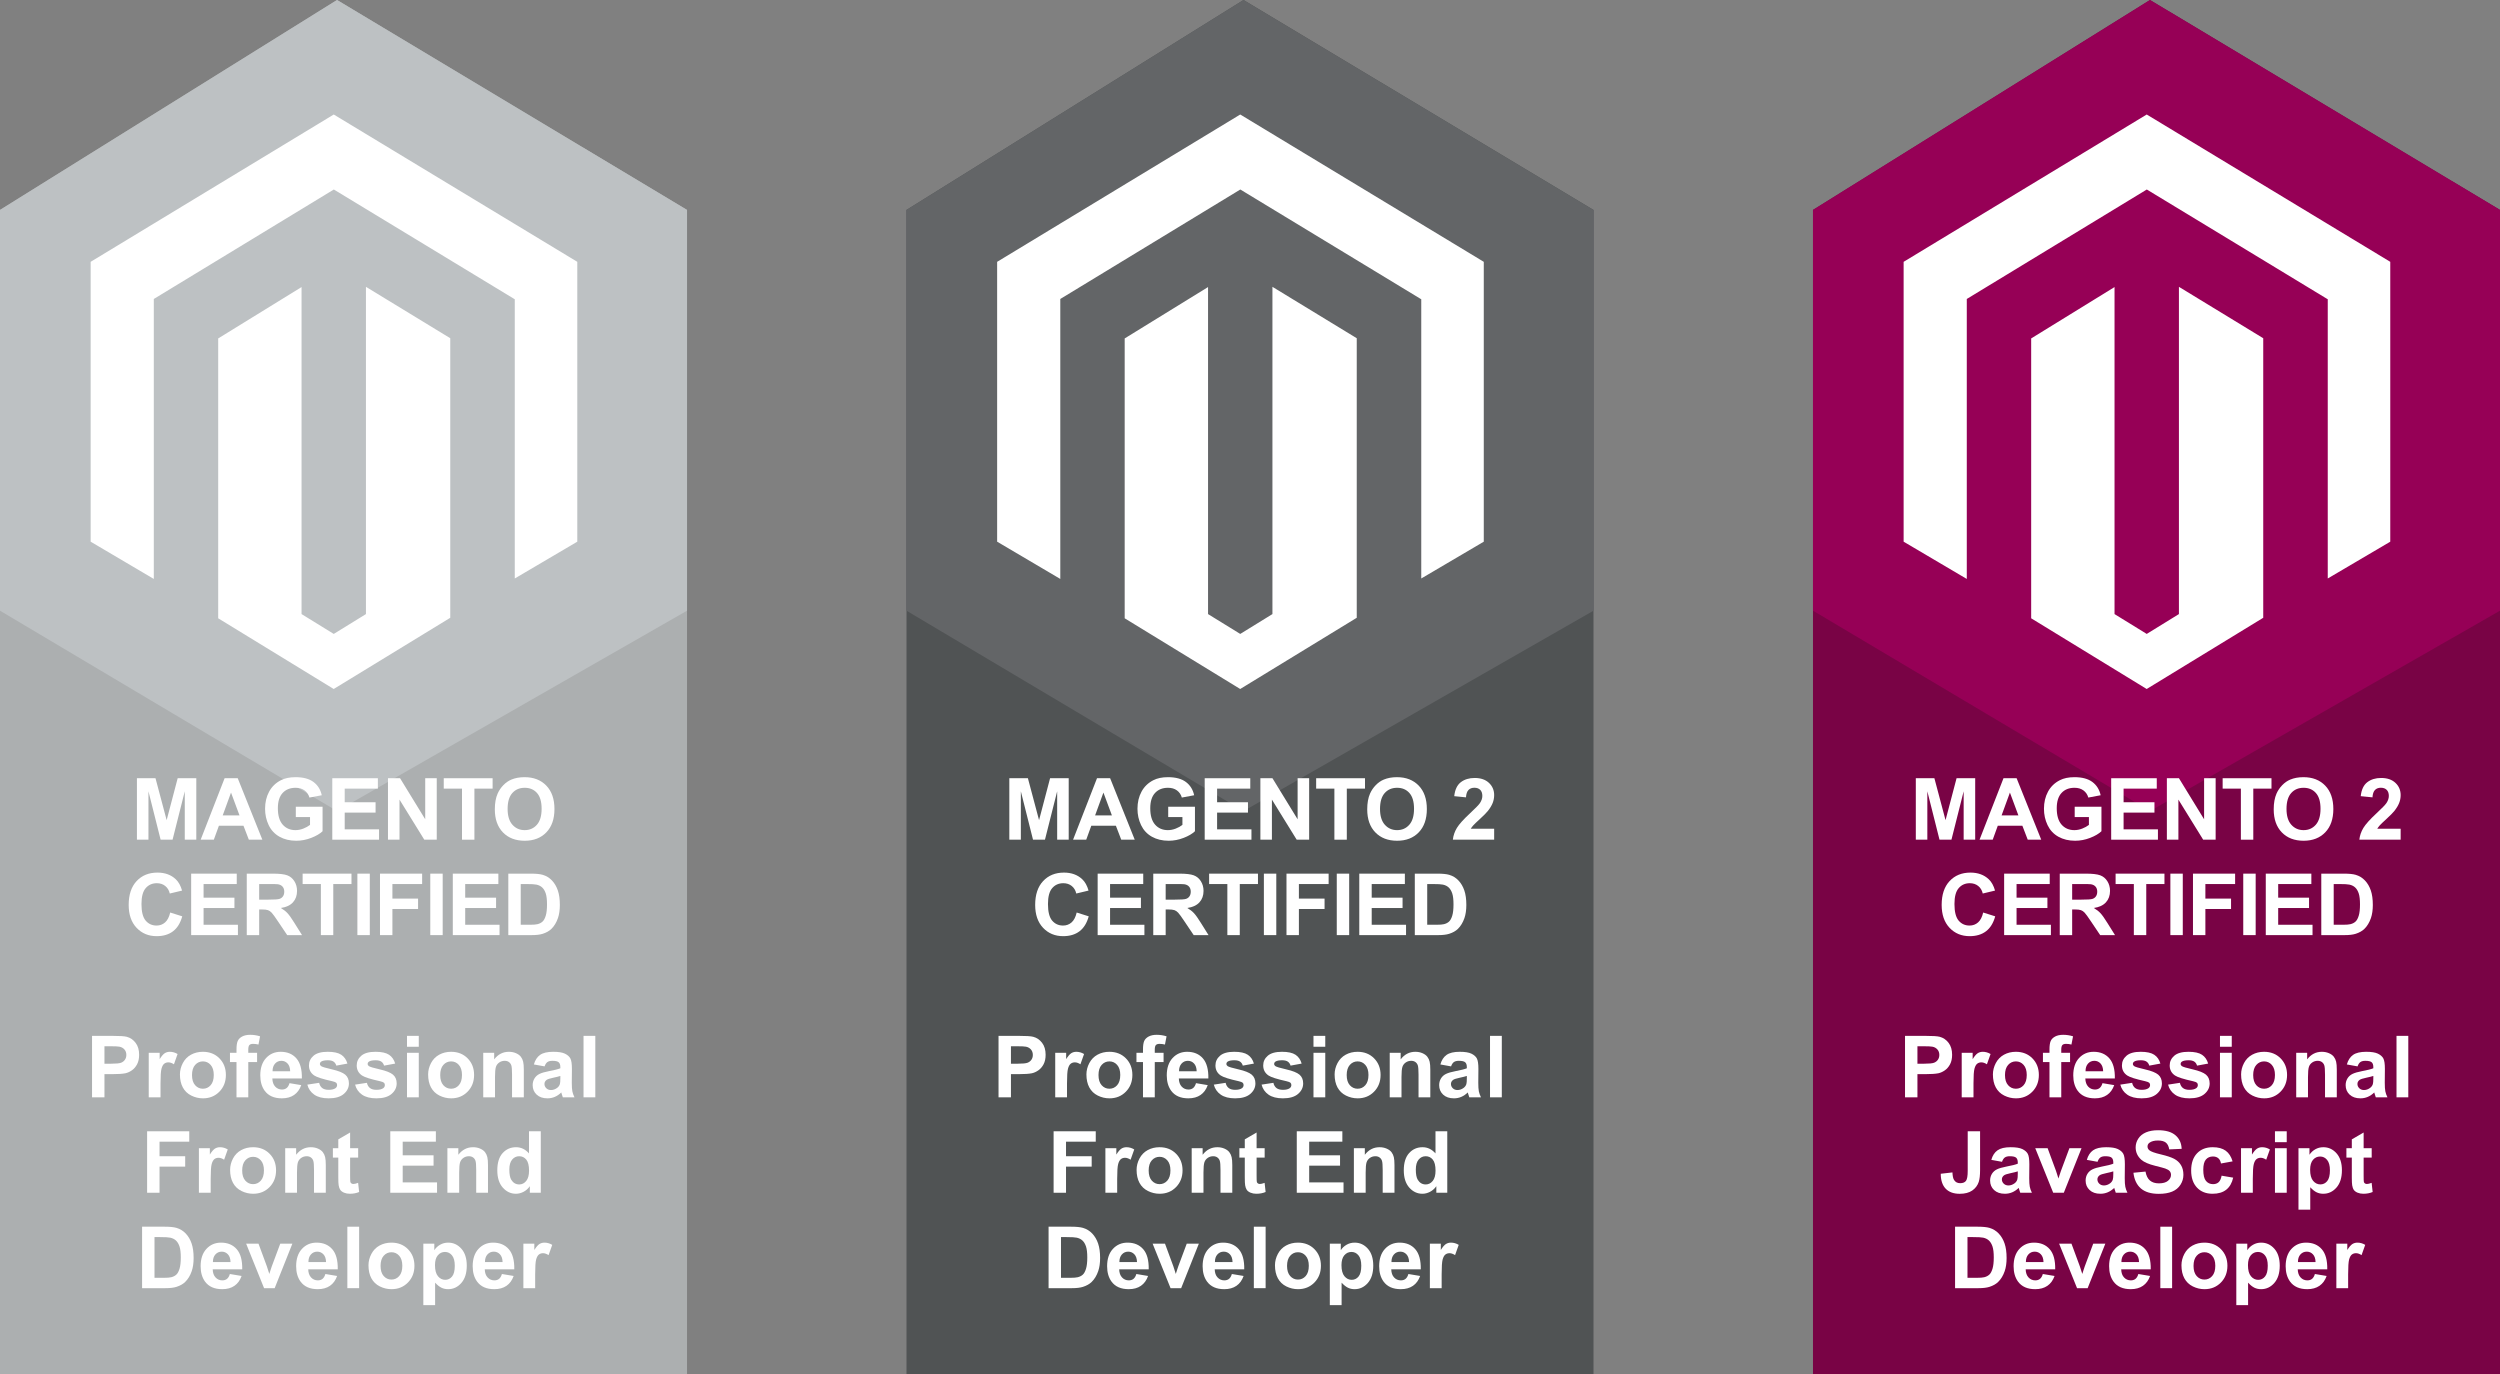 <?xml version="1.0" encoding="UTF-8"?>
<svg width="262px" height="144px" viewBox="0 0 262 144" version="1.1" xmlns="http://www.w3.org/2000/svg" xmlns:xlink="http://www.w3.org/1999/xlink">
    <rect x="0" y="0" width="262" height="144" fill="#808080" stroke="none"/>
    <title>Magento-Certificates</title>
    <g id="Page-1" stroke="none" stroke-width="1" fill="none" fill-rule="evenodd">
        <g id="Magento-Certificates" fill-rule="nonzero">
            <g id="magento1-frontend">
                <polygon id="Rectangle" fill="#ACAFB0" points="-3.19744231e-14 22 35.319 0 72 22 72 144 0 144"></polygon>
                <polygon id="Rectangle" fill="#BDC1C3" points="-3.19744231e-14 22 35.319 0 72 22 72 64 35.32 85 -3.19744231e-14 64"></polygon>
                <path d="M38.351,30.059 L38.351,64.356 L34.977,66.436 L31.603,64.356 L31.603,30.084 L22.867,35.468 L22.867,64.797 L34.973,72.207 L47.187,64.743 L47.187,35.447 L38.351,30.059 Z M34.977,12 L9.5,27.439 L9.5,56.768 L16.119,60.674 L16.119,31.332 L34.985,19.859 L53.869,31.316 L53.948,31.362 L53.948,60.625 L60.5,56.768 L60.5,27.439 L34.977,12 Z" id="Shape" fill="#FFFFFF"></path>
                <g id="MAGENTO-CERTIFIED" transform="translate(13.486, 81.448)" fill="#FFFFFF">
                    <polygon id="Path" points="0.864 6.552 0.864 0.11 2.81 0.11 3.979 4.504 5.135 0.11 7.086 0.11 7.086 6.552 5.878 6.552 5.878 1.481 4.599 6.552 3.347 6.552 2.072 1.481 2.072 6.552"></polygon>
                    <path d="M14.008,6.552 L12.593,6.552 L12.03,5.089 L9.455,5.089 L8.923,6.552 L7.544,6.552 L10.053,0.11 L11.428,0.11 L14.008,6.552 Z M11.613,4.003 L10.725,1.613 L9.855,4.003 L11.613,4.003 Z" id="Shape"></path>
                    <path d="M17.515,4.184 L17.515,3.098 L20.319,3.098 L20.319,5.665 C20.046,5.928 19.651,6.16 19.134,6.361 C18.617,6.562 18.094,6.662 17.563,6.662 C16.889,6.662 16.302,6.521 15.801,6.238 C15.3,5.955 14.924,5.551 14.672,5.025 C14.42,4.499 14.294,3.927 14.294,3.309 C14.294,2.638 14.434,2.042 14.716,1.521 C14.997,0.999 15.408,0.599 15.95,0.321 C16.364,0.107 16.878,0 17.493,0 C18.293,0 18.918,0.168 19.367,0.503 C19.817,0.839 20.106,1.302 20.235,1.894 L18.943,2.136 C18.852,1.819 18.682,1.57 18.431,1.386 C18.181,1.203 17.868,1.112 17.493,1.112 C16.925,1.112 16.473,1.292 16.137,1.652 C15.802,2.013 15.634,2.547 15.634,3.256 C15.634,4.021 15.804,4.594 16.144,4.977 C16.484,5.359 16.929,5.55 17.48,5.55 C17.752,5.55 18.025,5.497 18.299,5.39 C18.573,5.283 18.808,5.153 19.005,5.001 L19.005,4.184 L17.515,4.184 Z" id="Path"></path>
                    <polygon id="Path" points="21.338 6.552 21.338 0.11 26.115 0.11 26.115 1.2 22.639 1.2 22.639 2.628 25.874 2.628 25.874 3.713 22.639 3.713 22.639 5.467 26.238 5.467 26.238 6.552"></polygon>
                    <polygon id="Path" points="27.174 6.552 27.174 0.11 28.44 0.11 31.077 4.412 31.077 0.11 32.285 0.11 32.285 6.552 30.98 6.552 28.383 2.351 28.383 6.552"></polygon>
                    <polygon id="Path" points="34.931 6.552 34.931 1.2 33.019 1.2 33.019 0.11 38.139 0.11 38.139 1.2 36.232 1.2 36.232 6.552"></polygon>
                    <path d="M38.372,3.371 C38.372,2.714 38.47,2.164 38.667,1.718 C38.813,1.39 39.013,1.096 39.266,0.835 C39.52,0.574 39.797,0.381 40.099,0.255 C40.5,0.085 40.963,0 41.488,0 C42.437,0 43.197,0.294 43.766,0.883 C44.336,1.472 44.621,2.291 44.621,3.34 C44.621,4.38 44.338,5.194 43.773,5.781 C43.208,6.368 42.452,6.662 41.505,6.662 C40.547,6.662 39.786,6.37 39.22,5.785 C38.655,5.201 38.372,4.396 38.372,3.371 Z M39.712,3.327 C39.712,4.056 39.881,4.609 40.218,4.986 C40.555,5.362 40.982,5.55 41.501,5.55 C42.02,5.55 42.445,5.364 42.778,4.99 C43.11,4.616 43.276,4.056 43.276,3.309 C43.276,2.571 43.115,2.02 42.791,1.657 C42.467,1.293 42.037,1.112 41.501,1.112 C40.965,1.112 40.533,1.296 40.205,1.663 C39.876,2.031 39.712,2.585 39.712,3.327 Z" id="Shape"></path>
                    <path d="M4.351,14.184 L5.612,14.583 C5.418,15.287 5.097,15.809 4.647,16.15 C4.198,16.491 3.627,16.662 2.936,16.662 C2.08,16.662 1.377,16.37 0.826,15.785 C0.275,15.201 0,14.402 0,13.388 C0,12.316 0.277,11.483 0.831,10.89 C1.384,10.297 2.112,10 3.015,10 C3.803,10 4.443,10.233 4.935,10.699 C5.228,10.974 5.448,11.37 5.594,11.885 L4.307,12.193 C4.23,11.859 4.072,11.595 3.83,11.402 C3.588,11.208 3.294,11.112 2.949,11.112 C2.471,11.112 2.084,11.283 1.786,11.626 C1.489,11.969 1.34,12.524 1.34,13.292 C1.34,14.106 1.487,14.686 1.78,15.032 C2.073,15.377 2.454,15.55 2.922,15.55 C3.268,15.55 3.565,15.44 3.814,15.221 C4.063,15.001 4.242,14.655 4.351,14.184 Z" id="Path"></path>
                    <polygon id="Path" points="6.548 16.552 6.548 10.11 11.325 10.11 11.325 11.2 7.849 11.2 7.849 12.628 11.083 12.628 11.083 13.713 7.849 13.713 7.849 15.467 11.448 15.467 11.448 16.552"></polygon>
                    <path d="M12.375,16.552 L12.375,10.11 L15.113,10.11 C15.802,10.11 16.302,10.168 16.614,10.283 C16.926,10.399 17.176,10.605 17.363,10.901 C17.551,11.197 17.644,11.535 17.644,11.916 C17.644,12.399 17.502,12.799 17.218,13.114 C16.934,13.428 16.509,13.627 15.944,13.709 C16.225,13.873 16.457,14.053 16.64,14.25 C16.823,14.446 17.07,14.794 17.381,15.295 L18.167,16.552 L16.612,16.552 L15.671,15.15 C15.337,14.649 15.109,14.334 14.986,14.203 C14.863,14.073 14.732,13.984 14.595,13.935 C14.457,13.887 14.239,13.863 13.94,13.863 L13.676,13.863 L13.676,16.552 L12.375,16.552 Z M13.676,12.834 L14.639,12.834 C15.263,12.834 15.652,12.808 15.807,12.755 C15.963,12.703 16.084,12.612 16.172,12.483 C16.26,12.354 16.304,12.193 16.304,12 C16.304,11.783 16.246,11.608 16.13,11.474 C16.015,11.341 15.851,11.257 15.64,11.222 C15.535,11.207 15.219,11.2 14.691,11.2 L13.676,11.2 L13.676,12.834 Z" id="Shape"></path>
                    <polygon id="Path" points="20.141 16.552 20.141 11.2 18.229 11.2 18.229 10.11 23.349 10.11 23.349 11.2 21.441 11.2 21.441 16.552"></polygon>
                    <polygon id="Path" points="23.968 16.552 23.968 10.11 25.269 10.11 25.269 16.552"></polygon>
                    <polygon id="Path" points="26.337 16.552 26.337 10.11 30.754 10.11 30.754 11.2 27.638 11.2 27.638 12.725 30.328 12.725 30.328 13.814 27.638 13.814 27.638 16.552"></polygon>
                    <polygon id="Path" points="31.607 16.552 31.607 10.11 32.907 10.11 32.907 16.552"></polygon>
                    <polygon id="Path" points="33.967 16.552 33.967 10.11 38.743 10.11 38.743 11.2 35.267 11.2 35.267 12.628 38.502 12.628 38.502 13.713 35.267 13.713 35.267 15.467 38.866 15.467 38.866 16.552"></polygon>
                    <path d="M39.785,10.11 L42.163,10.11 C42.699,10.11 43.107,10.151 43.389,10.233 C43.767,10.344 44.09,10.542 44.36,10.826 C44.629,11.11 44.834,11.458 44.975,11.87 C45.116,12.281 45.186,12.789 45.186,13.393 C45.186,13.923 45.12,14.38 44.988,14.764 C44.827,15.232 44.597,15.612 44.298,15.902 C44.073,16.122 43.768,16.293 43.384,16.416 C43.097,16.507 42.713,16.552 42.233,16.552 L39.785,16.552 L39.785,10.11 Z M41.086,11.2 L41.086,15.467 L42.057,15.467 C42.42,15.467 42.683,15.446 42.844,15.405 C43.055,15.353 43.23,15.263 43.369,15.137 C43.508,15.011 43.622,14.804 43.709,14.515 C43.797,14.227 43.841,13.833 43.841,13.335 C43.841,12.837 43.797,12.455 43.709,12.188 C43.622,11.922 43.498,11.714 43.34,11.564 C43.182,11.415 42.981,11.314 42.738,11.261 C42.557,11.22 42.201,11.2 41.67,11.2 L41.086,11.2 Z" id="Shape"></path>
                </g>
                <g id="Professional-Front-E" transform="translate(9.646, 108.448)" fill="#FFFFFF">
                    <path d="M0,6.552 L0,0.11 L2.087,0.11 C2.878,0.11 3.394,0.142 3.634,0.207 C4.003,0.303 4.312,0.513 4.562,0.837 C4.811,1.161 4.935,1.579 4.935,2.092 C4.935,2.487 4.863,2.82 4.72,3.089 C4.576,3.359 4.394,3.571 4.173,3.724 C3.951,3.878 3.727,3.98 3.498,4.03 C3.188,4.091 2.738,4.122 2.149,4.122 L1.301,4.122 L1.301,6.552 L0,6.552 Z M1.301,1.2 L1.301,3.028 L2.013,3.028 C2.525,3.028 2.868,2.994 3.041,2.927 C3.214,2.859 3.349,2.754 3.448,2.61 C3.546,2.467 3.595,2.3 3.595,2.109 C3.595,1.875 3.526,1.682 3.388,1.529 C3.25,1.377 3.076,1.282 2.865,1.244 C2.71,1.214 2.398,1.2 1.929,1.2 L1.301,1.2 Z" id="Shape"></path>
                    <path d="M7.176,6.552 L5.941,6.552 L5.941,1.885 L7.088,1.885 L7.088,2.549 C7.285,2.235 7.461,2.029 7.618,1.929 C7.775,1.83 7.953,1.78 8.152,1.78 C8.433,1.78 8.704,1.857 8.965,2.013 L8.583,3.089 C8.375,2.955 8.181,2.887 8.002,2.887 C7.83,2.887 7.683,2.935 7.563,3.03 C7.443,3.125 7.348,3.297 7.28,3.546 C7.211,3.795 7.176,4.317 7.176,5.111 L7.176,6.552 Z" id="Path"></path>
                    <path d="M9.211,4.153 C9.211,3.743 9.312,3.346 9.514,2.962 C9.716,2.578 10.003,2.285 10.373,2.083 C10.744,1.881 11.158,1.78 11.615,1.78 C12.321,1.78 12.899,2.009 13.351,2.468 C13.802,2.926 14.027,3.505 14.027,4.206 C14.027,4.912 13.8,5.497 13.344,5.961 C12.888,6.426 12.315,6.658 11.624,6.658 C11.196,6.658 10.788,6.561 10.4,6.368 C10.011,6.174 9.716,5.891 9.514,5.517 C9.312,5.144 9.211,4.689 9.211,4.153 Z M10.477,4.219 C10.477,4.682 10.586,5.036 10.806,5.282 C11.026,5.528 11.297,5.651 11.619,5.651 C11.941,5.651 12.212,5.528 12.43,5.282 C12.648,5.036 12.757,4.679 12.757,4.21 C12.757,3.753 12.648,3.401 12.43,3.155 C12.212,2.909 11.941,2.786 11.619,2.786 C11.297,2.786 11.026,2.909 10.806,3.155 C10.586,3.401 10.477,3.756 10.477,4.219 Z" id="Shape"></path>
                    <path d="M14.454,1.885 L15.139,1.885 L15.139,1.534 C15.139,1.141 15.181,0.848 15.264,0.655 C15.348,0.461 15.502,0.304 15.726,0.182 C15.95,0.061 16.233,0 16.576,0 C16.928,0 17.272,0.053 17.609,0.158 L17.442,1.02 C17.246,0.973 17.057,0.949 16.875,0.949 C16.696,0.949 16.568,0.991 16.49,1.074 C16.413,1.158 16.374,1.318 16.374,1.556 L16.374,1.885 L17.297,1.885 L17.297,2.856 L16.374,2.856 L16.374,6.552 L15.139,6.552 L15.139,2.856 L14.454,2.856 L14.454,1.885 Z" id="Path"></path>
                    <path d="M20.694,5.067 L21.924,5.273 C21.766,5.725 21.516,6.068 21.175,6.304 C20.834,6.54 20.407,6.658 19.894,6.658 C19.083,6.658 18.482,6.393 18.092,5.862 C17.785,5.438 17.631,4.901 17.631,4.254 C17.631,3.48 17.833,2.875 18.237,2.437 C18.642,1.999 19.153,1.78 19.771,1.78 C20.465,1.78 21.013,2.009 21.415,2.468 C21.816,2.926 22.008,3.628 21.99,4.575 L18.896,4.575 C18.905,4.941 19.005,5.226 19.195,5.429 C19.386,5.633 19.623,5.735 19.907,5.735 C20.101,5.735 20.263,5.682 20.395,5.577 C20.527,5.471 20.626,5.301 20.694,5.067 Z M20.764,3.819 C20.755,3.461 20.663,3.19 20.487,3.004 C20.312,2.818 20.098,2.725 19.846,2.725 C19.576,2.725 19.354,2.823 19.178,3.019 C19.002,3.215 18.916,3.482 18.918,3.819 L20.764,3.819 Z" id="Shape"></path>
                    <path d="M22.562,5.221 L23.801,5.032 C23.854,5.272 23.96,5.454 24.122,5.579 C24.283,5.703 24.508,5.766 24.798,5.766 C25.118,5.766 25.358,5.707 25.519,5.59 C25.627,5.508 25.682,5.398 25.682,5.26 C25.682,5.167 25.652,5.089 25.594,5.027 C25.532,4.969 25.395,4.915 25.181,4.865 C24.185,4.645 23.553,4.444 23.287,4.263 C22.917,4.011 22.733,3.661 22.733,3.212 C22.733,2.808 22.893,2.468 23.212,2.193 C23.531,1.917 24.026,1.78 24.697,1.78 C25.336,1.78 25.811,1.884 26.121,2.092 C26.432,2.3 26.646,2.607 26.763,3.015 L25.598,3.23 C25.548,3.048 25.454,2.909 25.315,2.812 C25.176,2.716 24.977,2.667 24.719,2.667 C24.394,2.667 24.161,2.713 24.021,2.804 C23.927,2.868 23.88,2.952 23.88,3.054 C23.88,3.142 23.921,3.217 24.003,3.278 C24.114,3.36 24.499,3.476 25.156,3.625 C25.814,3.775 26.273,3.958 26.534,4.175 C26.792,4.395 26.921,4.701 26.921,5.093 C26.921,5.521 26.742,5.889 26.385,6.196 C26.027,6.504 25.499,6.658 24.798,6.658 C24.163,6.658 23.659,6.529 23.289,6.271 C22.918,6.013 22.676,5.663 22.562,5.221 Z" id="Path"></path>
                    <path d="M27.567,5.221 L28.806,5.032 C28.859,5.272 28.966,5.454 29.127,5.579 C29.288,5.703 29.514,5.766 29.804,5.766 C30.123,5.766 30.363,5.707 30.524,5.59 C30.633,5.508 30.687,5.398 30.687,5.26 C30.687,5.167 30.658,5.089 30.599,5.027 C30.538,4.969 30.4,4.915 30.186,4.865 C29.19,4.645 28.559,4.444 28.292,4.263 C27.923,4.011 27.738,3.661 27.738,3.212 C27.738,2.808 27.898,2.468 28.217,2.193 C28.537,1.917 29.032,1.78 29.703,1.78 C30.341,1.78 30.816,1.884 31.126,2.092 C31.437,2.3 31.651,2.607 31.768,3.015 L30.604,3.23 C30.554,3.048 30.459,2.909 30.32,2.812 C30.181,2.716 29.982,2.667 29.725,2.667 C29.399,2.667 29.167,2.713 29.026,2.804 C28.932,2.868 28.885,2.952 28.885,3.054 C28.885,3.142 28.926,3.217 29.008,3.278 C29.12,3.36 29.504,3.476 30.162,3.625 C30.82,3.775 31.279,3.958 31.54,4.175 C31.797,4.395 31.926,4.701 31.926,5.093 C31.926,5.521 31.748,5.889 31.39,6.196 C31.033,6.504 30.504,6.658 29.804,6.658 C29.168,6.658 28.665,6.529 28.294,6.271 C27.924,6.013 27.681,5.663 27.567,5.221 Z" id="Path"></path>
                    <path d="M33.007,1.252 L33.007,0.11 L34.242,0.11 L34.242,1.252 L33.007,1.252 Z M33.007,6.552 L33.007,1.885 L34.242,1.885 L34.242,6.552 L33.007,6.552 Z" id="Shape"></path>
                    <path d="M35.222,4.153 C35.222,3.743 35.323,3.346 35.525,2.962 C35.728,2.578 36.014,2.285 36.385,2.083 C36.755,1.881 37.169,1.78 37.626,1.78 C38.332,1.78 38.911,2.009 39.362,2.468 C39.813,2.926 40.039,3.505 40.039,4.206 C40.039,4.912 39.811,5.497 39.355,5.961 C38.9,6.426 38.326,6.658 37.635,6.658 C37.207,6.658 36.799,6.561 36.411,6.368 C36.023,6.174 35.728,5.891 35.525,5.517 C35.323,5.144 35.222,4.689 35.222,4.153 Z M36.488,4.219 C36.488,4.682 36.598,5.036 36.817,5.282 C37.037,5.528 37.308,5.651 37.63,5.651 C37.953,5.651 38.223,5.528 38.441,5.282 C38.659,5.036 38.769,4.679 38.769,4.21 C38.769,3.753 38.659,3.401 38.441,3.155 C38.223,2.909 37.953,2.786 37.63,2.786 C37.308,2.786 37.037,2.909 36.817,3.155 C36.598,3.401 36.488,3.756 36.488,4.219 Z" id="Shape"></path>
                    <path d="M45.25,6.552 L44.016,6.552 L44.016,4.17 C44.016,3.667 43.989,3.341 43.937,3.193 C43.884,3.045 43.798,2.93 43.679,2.848 C43.561,2.766 43.418,2.725 43.251,2.725 C43.037,2.725 42.845,2.783 42.675,2.9 C42.505,3.018 42.389,3.173 42.326,3.366 C42.263,3.56 42.231,3.917 42.231,4.438 L42.231,6.552 L40.997,6.552 L40.997,1.885 L42.144,1.885 L42.144,2.571 C42.551,2.043 43.063,1.78 43.682,1.78 C43.954,1.78 44.203,1.829 44.429,1.927 C44.654,2.025 44.825,2.15 44.941,2.303 C45.056,2.455 45.137,2.628 45.182,2.821 C45.228,3.015 45.25,3.292 45.25,3.652 L45.25,6.552 Z" id="Path"></path>
                    <path d="M47.426,3.309 L46.305,3.107 C46.431,2.656 46.648,2.322 46.956,2.105 C47.263,1.888 47.72,1.78 48.327,1.78 C48.877,1.78 49.288,1.845 49.557,1.975 C49.827,2.106 50.016,2.271 50.126,2.472 C50.236,2.673 50.291,3.041 50.291,3.577 L50.278,5.019 C50.278,5.429 50.298,5.731 50.337,5.926 C50.377,6.121 50.451,6.33 50.559,6.552 L49.337,6.552 C49.305,6.47 49.266,6.349 49.219,6.188 C49.198,6.114 49.184,6.066 49.175,6.042 C48.964,6.248 48.738,6.401 48.498,6.504 C48.258,6.606 48.001,6.658 47.729,6.658 C47.249,6.658 46.87,6.527 46.593,6.267 C46.316,6.006 46.178,5.676 46.178,5.278 C46.178,5.014 46.241,4.779 46.367,4.573 C46.493,4.366 46.669,4.208 46.896,4.098 C47.123,3.988 47.451,3.892 47.878,3.81 C48.456,3.702 48.855,3.601 49.078,3.507 L49.078,3.384 C49.078,3.146 49.02,2.977 48.902,2.876 C48.785,2.775 48.564,2.725 48.239,2.725 C48.019,2.725 47.848,2.768 47.725,2.854 C47.602,2.941 47.502,3.092 47.426,3.309 Z M49.078,4.311 C48.92,4.364 48.669,4.427 48.327,4.5 C47.984,4.573 47.76,4.645 47.654,4.715 C47.493,4.83 47.413,4.975 47.413,5.15 C47.413,5.323 47.477,5.473 47.606,5.599 C47.735,5.725 47.899,5.788 48.098,5.788 C48.321,5.788 48.533,5.714 48.735,5.568 C48.885,5.457 48.983,5.32 49.03,5.159 C49.062,5.054 49.078,4.853 49.078,4.557 L49.078,4.311 Z" id="Shape"></path>
                    <polygon id="Path" points="51.508 6.552 51.508 0.11 52.743 0.11 52.743 6.552"></polygon>
                    <polygon id="Path" points="5.772 16.552 5.772 10.11 10.189 10.11 10.189 11.2 7.073 11.2 7.073 12.725 9.762 12.725 9.762 13.814 7.073 13.814 7.073 16.552"></polygon>
                    <path d="M12.434,16.552 L11.199,16.552 L11.199,11.885 L12.346,11.885 L12.346,12.549 C12.543,12.235 12.719,12.029 12.876,11.929 C13.033,11.83 13.211,11.78 13.41,11.78 C13.691,11.78 13.962,11.857 14.223,12.013 L13.841,13.089 C13.633,12.955 13.439,12.887 13.26,12.887 C13.088,12.887 12.941,12.935 12.821,13.03 C12.701,13.125 12.606,13.297 12.538,13.546 C12.469,13.795 12.434,14.317 12.434,15.111 L12.434,16.552 Z" id="Path"></path>
                    <path d="M14.469,14.153 C14.469,13.743 14.57,13.346 14.772,12.962 C14.974,12.578 15.261,12.285 15.631,12.083 C16.002,11.881 16.416,11.78 16.873,11.78 C17.579,11.78 18.157,12.009 18.609,12.468 C19.06,12.926 19.285,13.505 19.285,14.206 C19.285,14.912 19.058,15.497 18.602,15.961 C18.146,16.426 17.573,16.658 16.882,16.658 C16.454,16.658 16.046,16.561 15.658,16.368 C15.27,16.174 14.974,15.891 14.772,15.517 C14.57,15.144 14.469,14.689 14.469,14.153 Z M15.735,14.219 C15.735,14.682 15.844,15.036 16.064,15.282 C16.284,15.528 16.555,15.651 16.877,15.651 C17.199,15.651 17.47,15.528 17.688,15.282 C17.906,15.036 18.015,14.679 18.015,14.21 C18.015,13.753 17.906,13.401 17.688,13.155 C17.47,12.909 17.199,12.786 16.877,12.786 C16.555,12.786 16.284,12.909 16.064,13.155 C15.844,13.401 15.735,13.756 15.735,14.219 Z" id="Shape"></path>
                    <path d="M24.497,16.552 L23.262,16.552 L23.262,14.17 C23.262,13.667 23.236,13.341 23.183,13.193 C23.131,13.045 23.045,12.93 22.926,12.848 C22.808,12.766 22.665,12.725 22.498,12.725 C22.284,12.725 22.092,12.783 21.922,12.9 C21.752,13.018 21.636,13.173 21.573,13.366 C21.51,13.56 21.478,13.917 21.478,14.438 L21.478,16.552 L20.243,16.552 L20.243,11.885 L21.39,11.885 L21.39,12.571 C21.798,12.043 22.31,11.78 22.928,11.78 C23.201,11.78 23.45,11.829 23.676,11.927 C23.901,12.025 24.072,12.15 24.188,12.303 C24.303,12.455 24.384,12.628 24.429,12.821 C24.475,13.015 24.497,13.292 24.497,13.652 L24.497,16.552 Z" id="Path"></path>
                    <path d="M27.89,11.885 L27.89,12.87 L27.046,12.87 L27.046,14.75 C27.046,15.131 27.054,15.353 27.07,15.416 C27.086,15.479 27.123,15.531 27.18,15.572 C27.237,15.613 27.307,15.634 27.389,15.634 C27.503,15.634 27.669,15.594 27.885,15.515 L27.991,16.473 C27.704,16.596 27.379,16.658 27.015,16.658 C26.793,16.658 26.592,16.62 26.413,16.546 C26.235,16.471 26.104,16.374 26.02,16.256 C25.937,16.137 25.879,15.977 25.846,15.774 C25.82,15.631 25.807,15.341 25.807,14.904 L25.807,12.87 L25.24,12.87 L25.24,11.885 L25.807,11.885 L25.807,10.958 L27.046,10.237 L27.046,11.885 L27.89,11.885 Z" id="Path"></path>
                    <polygon id="Path" points="31.256 16.552 31.256 10.11 36.033 10.11 36.033 11.2 32.557 11.2 32.557 12.628 35.791 12.628 35.791 13.713 32.557 13.713 32.557 15.467 36.156 15.467 36.156 16.552"></polygon>
                    <path d="M41.495,16.552 L40.26,16.552 L40.26,14.17 C40.26,13.667 40.234,13.341 40.181,13.193 C40.129,13.045 40.043,12.93 39.924,12.848 C39.806,12.766 39.663,12.725 39.496,12.725 C39.282,12.725 39.09,12.783 38.92,12.9 C38.75,13.018 38.634,13.173 38.571,13.366 C38.508,13.56 38.476,13.917 38.476,14.438 L38.476,16.552 L37.241,16.552 L37.241,11.885 L38.388,11.885 L38.388,12.571 C38.796,12.043 39.308,11.78 39.927,11.78 C40.199,11.78 40.448,11.829 40.674,11.927 C40.899,12.025 41.07,12.15 41.186,12.303 C41.301,12.455 41.382,12.628 41.427,12.821 C41.473,13.015 41.495,13.292 41.495,13.652 L41.495,16.552 Z" id="Path"></path>
                    <path d="M47.028,16.552 L45.881,16.552 L45.881,15.867 C45.691,16.133 45.466,16.332 45.207,16.462 C44.947,16.593 44.686,16.658 44.422,16.658 C43.886,16.658 43.427,16.442 43.044,16.01 C42.662,15.577 42.471,14.975 42.471,14.201 C42.471,13.41 42.657,12.809 43.029,12.397 C43.401,11.986 43.871,11.78 44.44,11.78 C44.961,11.78 45.412,11.997 45.793,12.43 L45.793,10.11 L47.028,10.11 L47.028,16.552 Z M43.732,14.118 C43.732,14.616 43.801,14.976 43.939,15.199 C44.138,15.521 44.416,15.682 44.774,15.682 C45.058,15.682 45.3,15.561 45.499,15.32 C45.698,15.078 45.798,14.717 45.798,14.236 C45.798,13.7 45.701,13.314 45.508,13.078 C45.314,12.843 45.067,12.725 44.765,12.725 C44.472,12.725 44.227,12.841 44.029,13.074 C43.831,13.307 43.732,13.655 43.732,14.118 Z" id="Shape"></path>
                    <path d="M5.245,20.11 L7.622,20.11 C8.158,20.11 8.567,20.151 8.848,20.233 C9.226,20.344 9.55,20.542 9.82,20.826 C10.089,21.11 10.294,21.458 10.435,21.87 C10.575,22.281 10.646,22.789 10.646,23.393 C10.646,23.923 10.58,24.38 10.448,24.764 C10.287,25.232 10.057,25.612 9.758,25.902 C9.532,26.122 9.228,26.293 8.844,26.416 C8.557,26.507 8.173,26.552 7.693,26.552 L5.245,26.552 L5.245,20.11 Z M6.546,21.2 L6.546,25.467 L7.517,25.467 C7.88,25.467 8.142,25.446 8.303,25.405 C8.514,25.353 8.689,25.263 8.829,25.137 C8.968,25.011 9.081,24.804 9.169,24.515 C9.257,24.227 9.301,23.833 9.301,23.335 C9.301,22.837 9.257,22.455 9.169,22.188 C9.081,21.922 8.958,21.714 8.8,21.564 C8.642,21.415 8.441,21.314 8.198,21.261 C8.016,21.22 7.66,21.2 7.13,21.2 L6.546,21.2 Z" id="Shape"></path>
                    <path d="M14.443,25.067 L15.673,25.273 C15.515,25.725 15.265,26.068 14.924,26.304 C14.583,26.54 14.156,26.658 13.643,26.658 C12.831,26.658 12.231,26.393 11.841,25.862 C11.533,25.438 11.38,24.901 11.38,24.254 C11.38,23.48 11.582,22.875 11.986,22.437 C12.39,21.999 12.902,21.78 13.52,21.78 C14.214,21.78 14.762,22.009 15.163,22.468 C15.565,22.926 15.757,23.628 15.739,24.575 L12.645,24.575 C12.654,24.941 12.754,25.226 12.944,25.429 C13.135,25.633 13.372,25.735 13.656,25.735 C13.849,25.735 14.012,25.682 14.144,25.577 C14.276,25.471 14.375,25.301 14.443,25.067 Z M14.513,23.819 C14.504,23.461 14.412,23.19 14.236,23.004 C14.06,22.818 13.846,22.725 13.594,22.725 C13.325,22.725 13.102,22.823 12.927,23.019 C12.751,23.215 12.664,23.482 12.667,23.819 L14.513,23.819 Z" id="Shape"></path>
                    <path d="M18.029,26.552 L16.148,21.885 L17.444,21.885 L18.323,24.267 L18.578,25.062 C18.645,24.86 18.688,24.727 18.705,24.663 C18.746,24.531 18.79,24.399 18.837,24.267 L19.725,21.885 L20.995,21.885 L19.14,26.552 L18.029,26.552 Z" id="Path"></path>
                    <path d="M24.453,25.067 L25.684,25.273 C25.526,25.725 25.276,26.068 24.935,26.304 C24.593,26.54 24.166,26.658 23.654,26.658 C22.842,26.658 22.241,26.393 21.852,25.862 C21.544,25.438 21.39,24.901 21.39,24.254 C21.39,23.48 21.593,22.875 21.997,22.437 C22.401,21.999 22.912,21.78 23.531,21.78 C24.225,21.78 24.773,22.009 25.174,22.468 C25.575,22.926 25.767,23.628 25.75,24.575 L22.656,24.575 C22.665,24.941 22.764,25.226 22.955,25.429 C23.145,25.633 23.383,25.735 23.667,25.735 C23.86,25.735 24.023,25.682 24.155,25.577 C24.286,25.471 24.386,25.301 24.453,25.067 Z M24.524,23.819 C24.515,23.461 24.423,23.19 24.247,23.004 C24.071,22.818 23.857,22.725 23.605,22.725 C23.336,22.725 23.113,22.823 22.937,23.019 C22.761,23.215 22.675,23.482 22.678,23.819 L24.524,23.819 Z" id="Shape"></path>
                    <polygon id="Path" points="26.756 26.552 26.756 20.11 27.991 20.11 27.991 26.552"></polygon>
                    <path d="M28.971,24.153 C28.971,23.743 29.072,23.346 29.274,22.962 C29.476,22.578 29.763,22.285 30.133,22.083 C30.504,21.881 30.918,21.78 31.375,21.78 C32.081,21.78 32.659,22.009 33.111,22.468 C33.562,22.926 33.787,23.505 33.787,24.206 C33.787,24.912 33.56,25.497 33.104,25.961 C32.648,26.426 32.075,26.658 31.384,26.658 C30.956,26.658 30.548,26.561 30.16,26.368 C29.771,26.174 29.476,25.891 29.274,25.517 C29.072,25.144 28.971,24.689 28.971,24.153 Z M30.237,24.219 C30.237,24.682 30.346,25.036 30.566,25.282 C30.786,25.528 31.057,25.651 31.379,25.651 C31.701,25.651 31.972,25.528 32.19,25.282 C32.408,25.036 32.517,24.679 32.517,24.21 C32.517,23.753 32.408,23.401 32.19,23.155 C31.972,22.909 31.701,22.786 31.379,22.786 C31.057,22.786 30.786,22.909 30.566,23.155 C30.346,23.401 30.237,23.756 30.237,24.219 Z" id="Shape"></path>
                    <path d="M34.719,21.885 L35.87,21.885 L35.87,22.571 C36.02,22.336 36.222,22.146 36.477,22 C36.732,21.853 37.014,21.78 37.325,21.78 C37.867,21.78 38.327,21.992 38.705,22.417 C39.083,22.842 39.272,23.434 39.272,24.192 C39.272,24.972 39.081,25.577 38.7,26.01 C38.32,26.442 37.858,26.658 37.316,26.658 C37.058,26.658 36.825,26.606 36.615,26.504 C36.406,26.401 36.185,26.226 35.954,25.977 L35.954,28.328 L34.719,28.328 L34.719,21.885 Z M35.941,24.14 C35.941,24.664 36.045,25.052 36.253,25.302 C36.461,25.552 36.714,25.678 37.013,25.678 C37.3,25.678 37.539,25.563 37.729,25.333 C37.92,25.103 38.015,24.726 38.015,24.201 C38.015,23.712 37.917,23.349 37.72,23.111 C37.524,22.874 37.281,22.755 36.991,22.755 C36.689,22.755 36.439,22.872 36.24,23.105 C36.04,23.338 35.941,23.683 35.941,24.14 Z" id="Shape"></path>
                    <path d="M42.954,25.067 L44.185,25.273 C44.027,25.725 43.777,26.068 43.436,26.304 C43.094,26.54 42.667,26.658 42.155,26.658 C41.343,26.658 40.742,26.393 40.353,25.862 C40.045,25.438 39.891,24.901 39.891,24.254 C39.891,23.48 40.094,22.875 40.498,22.437 C40.902,21.999 41.413,21.78 42.031,21.78 C42.726,21.78 43.274,22.009 43.675,22.468 C44.076,22.926 44.268,23.628 44.251,24.575 L41.157,24.575 C41.166,24.941 41.265,25.226 41.456,25.429 C41.646,25.633 41.884,25.735 42.168,25.735 C42.361,25.735 42.524,25.682 42.656,25.577 C42.787,25.471 42.887,25.301 42.954,25.067 Z M43.025,23.819 C43.016,23.461 42.924,23.19 42.748,23.004 C42.572,22.818 42.358,22.725 42.106,22.725 C41.837,22.725 41.614,22.823 41.438,23.019 C41.262,23.215 41.176,23.482 41.179,23.819 L43.025,23.819 Z" id="Shape"></path>
                    <path d="M46.439,26.552 L45.204,26.552 L45.204,21.885 L46.351,21.885 L46.351,22.549 C46.548,22.235 46.724,22.029 46.881,21.929 C47.038,21.83 47.216,21.78 47.415,21.78 C47.696,21.78 47.967,21.857 48.228,22.013 L47.845,23.089 C47.637,22.955 47.444,22.887 47.265,22.887 C47.093,22.887 46.946,22.935 46.826,23.03 C46.706,23.125 46.611,23.297 46.542,23.546 C46.474,23.795 46.439,24.317 46.439,25.111 L46.439,26.552 Z" id="Path"></path>
                </g>
            </g>
            <g id="magento2-frontend" transform="translate(95, 0)">
                <polygon id="Rectangle" fill="#505354" points="-3.19744231e-14 22 35.319 0 72 22 72 144 0 144"></polygon>
                <polygon id="Rectangle" fill="#636567" points="-3.19744231e-14 22 35.319 0 72 22 72 64 35.32 85 -3.19744231e-14 64"></polygon>
                <path d="M38.351,30.059 L38.351,64.356 L34.977,66.436 L31.603,64.356 L31.603,30.084 L22.867,35.468 L22.867,64.797 L34.973,72.207 L47.187,64.743 L47.187,35.447 L38.351,30.059 Z M34.977,12 L9.5,27.439 L9.5,56.768 L16.119,60.674 L16.119,31.332 L34.985,19.859 L53.869,31.316 L53.948,31.362 L53.948,60.625 L60.5,56.768 L60.5,27.439 L34.977,12 Z" id="Shape" fill="#FFFFFF"></path>
                <g id="MAGENTO-2-CERTIFIED" transform="translate(10.777, 81.448)" fill="#FFFFFF">
                    <polygon id="Path" points="0 6.552 0 0.11 1.947 0.11 3.116 4.504 4.271 0.11 6.223 0.11 6.223 6.552 5.014 6.552 5.014 1.481 3.735 6.552 2.483 6.552 1.208 1.481 1.208 6.552"></polygon>
                    <path d="M13.144,6.552 L11.729,6.552 L11.167,5.089 L8.591,5.089 L8.06,6.552 L6.68,6.552 L9.189,0.11 L10.565,0.11 L13.144,6.552 Z M10.749,4.003 L9.862,1.613 L8.991,4.003 L10.749,4.003 Z" id="Shape"></path>
                    <path d="M16.651,4.184 L16.651,3.098 L19.455,3.098 L19.455,5.665 C19.182,5.928 18.788,6.16 18.271,6.361 C17.754,6.562 17.23,6.662 16.7,6.662 C16.026,6.662 15.438,6.521 14.937,6.238 C14.436,5.955 14.06,5.551 13.808,5.025 C13.556,4.499 13.43,3.927 13.43,3.309 C13.43,2.638 13.571,2.042 13.852,1.521 C14.133,0.999 14.545,0.599 15.087,0.321 C15.5,0.107 16.014,0 16.629,0 C17.429,0 18.054,0.168 18.504,0.503 C18.953,0.839 19.243,1.302 19.371,1.894 L18.079,2.136 C17.989,1.819 17.818,1.57 17.567,1.386 C17.317,1.203 17.004,1.112 16.629,1.112 C16.061,1.112 15.609,1.292 15.274,1.652 C14.938,2.013 14.77,2.547 14.77,3.256 C14.77,4.021 14.94,4.594 15.28,4.977 C15.62,5.359 16.065,5.55 16.616,5.55 C16.889,5.55 17.162,5.497 17.436,5.39 C17.71,5.283 17.945,5.153 18.141,5.001 L18.141,4.184 L16.651,4.184 Z" id="Path"></path>
                    <polygon id="Path" points="20.475 6.552 20.475 0.11 25.252 0.11 25.252 1.2 21.775 1.2 21.775 2.628 25.01 2.628 25.01 3.713 21.775 3.713 21.775 5.467 25.375 5.467 25.375 6.552"></polygon>
                    <polygon id="Path" points="26.311 6.552 26.311 0.11 27.576 0.11 30.213 4.412 30.213 0.11 31.422 0.11 31.422 6.552 30.116 6.552 27.519 2.351 27.519 6.552"></polygon>
                    <polygon id="Path" points="34.067 6.552 34.067 1.2 32.156 1.2 32.156 0.11 37.275 0.11 37.275 1.2 35.368 1.2 35.368 6.552"></polygon>
                    <path d="M37.508,3.371 C37.508,2.714 37.607,2.164 37.803,1.718 C37.949,1.39 38.149,1.096 38.403,0.835 C38.656,0.574 38.934,0.381 39.235,0.255 C39.637,0.085 40.1,0 40.624,0 C41.573,0 42.333,0.294 42.903,0.883 C43.472,1.472 43.757,2.291 43.757,3.34 C43.757,4.38 43.475,5.194 42.909,5.781 C42.344,6.368 41.588,6.662 40.642,6.662 C39.684,6.662 38.922,6.37 38.357,5.785 C37.791,5.201 37.508,4.396 37.508,3.371 Z M38.849,3.327 C38.849,4.056 39.017,4.609 39.354,4.986 C39.691,5.362 40.119,5.55 40.637,5.55 C41.156,5.55 41.581,5.364 41.914,4.99 C42.246,4.616 42.413,4.056 42.413,3.309 C42.413,2.571 42.251,2.02 41.927,1.657 C41.603,1.293 41.173,1.112 40.637,1.112 C40.101,1.112 39.669,1.296 39.341,1.663 C39.013,2.031 38.849,2.585 38.849,3.327 Z" id="Shape"></path>
                    <path d="M50.811,5.405 L50.811,6.552 L46.482,6.552 C46.529,6.119 46.67,5.708 46.904,5.32 C47.139,4.931 47.602,4.417 48.293,3.775 C48.85,3.256 49.191,2.905 49.317,2.72 C49.487,2.465 49.572,2.213 49.572,1.964 C49.572,1.689 49.498,1.477 49.35,1.329 C49.202,1.181 48.998,1.107 48.737,1.107 C48.479,1.107 48.274,1.185 48.122,1.34 C47.969,1.496 47.881,1.753 47.858,2.114 L46.627,1.991 C46.701,1.311 46.931,0.823 47.317,0.527 C47.704,0.231 48.187,0.083 48.768,0.083 C49.403,0.083 49.903,0.255 50.266,0.598 C50.629,0.94 50.811,1.367 50.811,1.876 C50.811,2.167 50.759,2.443 50.655,2.705 C50.551,2.967 50.386,3.242 50.161,3.529 C50.011,3.719 49.742,3.993 49.352,4.351 C48.962,4.708 48.716,4.945 48.612,5.062 C48.508,5.18 48.423,5.294 48.359,5.405 L50.811,5.405 Z" id="Path"></path>
                    <path d="M7.06,14.184 L8.321,14.583 C8.128,15.287 7.806,15.809 7.356,16.15 C6.907,16.491 6.336,16.662 5.645,16.662 C4.789,16.662 4.086,16.37 3.535,15.785 C2.985,15.201 2.709,14.402 2.709,13.388 C2.709,12.316 2.986,11.483 3.54,10.89 C4.094,10.297 4.822,10 5.724,10 C6.512,10 7.152,10.233 7.644,10.699 C7.937,10.974 8.157,11.37 8.303,11.885 L7.016,12.193 C6.94,11.859 6.781,11.595 6.539,11.402 C6.297,11.208 6.004,11.112 5.658,11.112 C5.18,11.112 4.793,11.283 4.496,11.626 C4.198,11.969 4.05,12.524 4.05,13.292 C4.05,14.106 4.196,14.686 4.489,15.032 C4.782,15.377 5.163,15.55 5.632,15.55 C5.977,15.55 6.275,15.44 6.524,15.221 C6.773,15.001 6.951,14.655 7.06,14.184 Z" id="Path"></path>
                    <polygon id="Path" points="9.257 16.552 9.257 10.11 14.034 10.11 14.034 11.2 10.558 11.2 10.558 12.628 13.792 12.628 13.792 13.713 10.558 13.713 10.558 15.467 14.157 15.467 14.157 16.552"></polygon>
                    <path d="M15.085,16.552 L15.085,10.11 L17.822,10.11 C18.511,10.11 19.011,10.168 19.323,10.283 C19.635,10.399 19.885,10.605 20.072,10.901 C20.26,11.197 20.354,11.535 20.354,11.916 C20.354,12.399 20.212,12.799 19.927,13.114 C19.643,13.428 19.218,13.627 18.653,13.709 C18.934,13.873 19.166,14.053 19.349,14.25 C19.533,14.446 19.779,14.794 20.09,15.295 L20.877,16.552 L19.321,16.552 L18.38,15.15 C18.046,14.649 17.818,14.334 17.695,14.203 C17.572,14.073 17.442,13.984 17.304,13.935 C17.166,13.887 16.948,13.863 16.649,13.863 L16.385,13.863 L16.385,16.552 L15.085,16.552 Z M16.385,12.834 L17.348,12.834 C17.972,12.834 18.361,12.808 18.517,12.755 C18.672,12.703 18.794,12.612 18.881,12.483 C18.969,12.354 19.013,12.193 19.013,12 C19.013,11.783 18.955,11.608 18.84,11.474 C18.724,11.341 18.561,11.257 18.35,11.222 C18.244,11.207 17.928,11.2 17.4,11.2 L16.385,11.2 L16.385,12.834 Z" id="Shape"></path>
                    <polygon id="Path" points="22.85 16.552 22.85 11.2 20.938 11.2 20.938 10.11 26.058 10.11 26.058 11.2 24.151 11.2 24.151 16.552"></polygon>
                    <polygon id="Path" points="26.678 16.552 26.678 10.11 27.978 10.11 27.978 16.552"></polygon>
                    <polygon id="Path" points="29.047 16.552 29.047 10.11 33.463 10.11 33.463 11.2 30.347 11.2 30.347 12.725 33.037 12.725 33.037 13.814 30.347 13.814 30.347 16.552"></polygon>
                    <polygon id="Path" points="34.316 16.552 34.316 10.11 35.617 10.11 35.617 16.552"></polygon>
                    <polygon id="Path" points="36.676 16.552 36.676 10.11 41.453 10.11 41.453 11.2 37.977 11.2 37.977 12.628 41.211 12.628 41.211 13.713 37.977 13.713 37.977 15.467 41.576 15.467 41.576 16.552"></polygon>
                    <path d="M42.494,10.11 L44.872,10.11 C45.408,10.11 45.817,10.151 46.098,10.233 C46.476,10.344 46.8,10.542 47.069,10.826 C47.339,11.11 47.544,11.458 47.684,11.87 C47.825,12.281 47.895,12.789 47.895,13.393 C47.895,13.923 47.829,14.38 47.697,14.764 C47.536,15.232 47.306,15.612 47.008,15.902 C46.782,16.122 46.477,16.293 46.093,16.416 C45.806,16.507 45.423,16.552 44.942,16.552 L42.494,16.552 L42.494,10.11 Z M43.795,11.2 L43.795,15.467 L44.766,15.467 C45.13,15.467 45.392,15.446 45.553,15.405 C45.764,15.353 45.939,15.263 46.078,15.137 C46.217,15.011 46.331,14.804 46.419,14.515 C46.507,14.227 46.55,13.833 46.55,13.335 C46.55,12.837 46.507,12.455 46.419,12.188 C46.331,11.922 46.208,11.714 46.05,11.564 C45.891,11.415 45.691,11.314 45.447,11.261 C45.266,11.22 44.91,11.2 44.38,11.2 L43.795,11.2 Z" id="Shape"></path>
                </g>
                <g id="Professional-Front-E" transform="translate(9.646, 108.448)" fill="#FFFFFF">
                    <path d="M0,6.552 L0,0.11 L2.087,0.11 C2.878,0.11 3.394,0.142 3.634,0.207 C4.003,0.303 4.312,0.513 4.562,0.837 C4.811,1.161 4.935,1.579 4.935,2.092 C4.935,2.487 4.863,2.82 4.72,3.089 C4.576,3.359 4.394,3.571 4.173,3.724 C3.951,3.878 3.727,3.98 3.498,4.03 C3.188,4.091 2.738,4.122 2.149,4.122 L1.301,4.122 L1.301,6.552 L0,6.552 Z M1.301,1.2 L1.301,3.028 L2.013,3.028 C2.525,3.028 2.868,2.994 3.041,2.927 C3.214,2.859 3.349,2.754 3.448,2.61 C3.546,2.467 3.595,2.3 3.595,2.109 C3.595,1.875 3.526,1.682 3.388,1.529 C3.25,1.377 3.076,1.282 2.865,1.244 C2.71,1.214 2.398,1.2 1.929,1.2 L1.301,1.2 Z" id="Shape"></path>
                    <path d="M7.176,6.552 L5.941,6.552 L5.941,1.885 L7.088,1.885 L7.088,2.549 C7.285,2.235 7.461,2.029 7.618,1.929 C7.775,1.83 7.953,1.78 8.152,1.78 C8.433,1.78 8.704,1.857 8.965,2.013 L8.583,3.089 C8.375,2.955 8.181,2.887 8.002,2.887 C7.83,2.887 7.683,2.935 7.563,3.03 C7.443,3.125 7.348,3.297 7.28,3.546 C7.211,3.795 7.176,4.317 7.176,5.111 L7.176,6.552 Z" id="Path"></path>
                    <path d="M9.211,4.153 C9.211,3.743 9.312,3.346 9.514,2.962 C9.716,2.578 10.003,2.285 10.373,2.083 C10.744,1.881 11.158,1.78 11.615,1.78 C12.321,1.78 12.899,2.009 13.351,2.468 C13.802,2.926 14.027,3.505 14.027,4.206 C14.027,4.912 13.8,5.497 13.344,5.961 C12.888,6.426 12.315,6.658 11.624,6.658 C11.196,6.658 10.788,6.561 10.4,6.368 C10.011,6.174 9.716,5.891 9.514,5.517 C9.312,5.144 9.211,4.689 9.211,4.153 Z M10.477,4.219 C10.477,4.682 10.586,5.036 10.806,5.282 C11.026,5.528 11.297,5.651 11.619,5.651 C11.941,5.651 12.212,5.528 12.43,5.282 C12.648,5.036 12.757,4.679 12.757,4.21 C12.757,3.753 12.648,3.401 12.43,3.155 C12.212,2.909 11.941,2.786 11.619,2.786 C11.297,2.786 11.026,2.909 10.806,3.155 C10.586,3.401 10.477,3.756 10.477,4.219 Z" id="Shape"></path>
                    <path d="M14.454,1.885 L15.139,1.885 L15.139,1.534 C15.139,1.141 15.181,0.848 15.264,0.655 C15.348,0.461 15.502,0.304 15.726,0.182 C15.95,0.061 16.233,0 16.576,0 C16.928,0 17.272,0.053 17.609,0.158 L17.442,1.02 C17.246,0.973 17.057,0.949 16.875,0.949 C16.696,0.949 16.568,0.991 16.49,1.074 C16.413,1.158 16.374,1.318 16.374,1.556 L16.374,1.885 L17.297,1.885 L17.297,2.856 L16.374,2.856 L16.374,6.552 L15.139,6.552 L15.139,2.856 L14.454,2.856 L14.454,1.885 Z" id="Path"></path>
                    <path d="M20.694,5.067 L21.924,5.273 C21.766,5.725 21.516,6.068 21.175,6.304 C20.834,6.54 20.407,6.658 19.894,6.658 C19.083,6.658 18.482,6.393 18.092,5.862 C17.785,5.438 17.631,4.901 17.631,4.254 C17.631,3.48 17.833,2.875 18.237,2.437 C18.642,1.999 19.153,1.78 19.771,1.78 C20.465,1.78 21.013,2.009 21.415,2.468 C21.816,2.926 22.008,3.628 21.99,4.575 L18.896,4.575 C18.905,4.941 19.005,5.226 19.195,5.429 C19.386,5.633 19.623,5.735 19.907,5.735 C20.101,5.735 20.263,5.682 20.395,5.577 C20.527,5.471 20.626,5.301 20.694,5.067 Z M20.764,3.819 C20.755,3.461 20.663,3.19 20.487,3.004 C20.312,2.818 20.098,2.725 19.846,2.725 C19.576,2.725 19.354,2.823 19.178,3.019 C19.002,3.215 18.916,3.482 18.918,3.819 L20.764,3.819 Z" id="Shape"></path>
                    <path d="M22.562,5.221 L23.801,5.032 C23.854,5.272 23.96,5.454 24.122,5.579 C24.283,5.703 24.508,5.766 24.798,5.766 C25.118,5.766 25.358,5.707 25.519,5.59 C25.627,5.508 25.682,5.398 25.682,5.26 C25.682,5.167 25.652,5.089 25.594,5.027 C25.532,4.969 25.395,4.915 25.181,4.865 C24.185,4.645 23.553,4.444 23.287,4.263 C22.917,4.011 22.733,3.661 22.733,3.212 C22.733,2.808 22.893,2.468 23.212,2.193 C23.531,1.917 24.026,1.78 24.697,1.78 C25.336,1.78 25.811,1.884 26.121,2.092 C26.432,2.3 26.646,2.607 26.763,3.015 L25.598,3.23 C25.548,3.048 25.454,2.909 25.315,2.812 C25.176,2.716 24.977,2.667 24.719,2.667 C24.394,2.667 24.161,2.713 24.021,2.804 C23.927,2.868 23.88,2.952 23.88,3.054 C23.88,3.142 23.921,3.217 24.003,3.278 C24.114,3.36 24.499,3.476 25.156,3.625 C25.814,3.775 26.273,3.958 26.534,4.175 C26.792,4.395 26.921,4.701 26.921,5.093 C26.921,5.521 26.742,5.889 26.385,6.196 C26.027,6.504 25.499,6.658 24.798,6.658 C24.163,6.658 23.659,6.529 23.289,6.271 C22.918,6.013 22.676,5.663 22.562,5.221 Z" id="Path"></path>
                    <path d="M27.567,5.221 L28.806,5.032 C28.859,5.272 28.966,5.454 29.127,5.579 C29.288,5.703 29.514,5.766 29.804,5.766 C30.123,5.766 30.363,5.707 30.524,5.59 C30.633,5.508 30.687,5.398 30.687,5.26 C30.687,5.167 30.658,5.089 30.599,5.027 C30.538,4.969 30.4,4.915 30.186,4.865 C29.19,4.645 28.559,4.444 28.292,4.263 C27.923,4.011 27.738,3.661 27.738,3.212 C27.738,2.808 27.898,2.468 28.217,2.193 C28.537,1.917 29.032,1.78 29.703,1.78 C30.341,1.78 30.816,1.884 31.126,2.092 C31.437,2.3 31.651,2.607 31.768,3.015 L30.604,3.23 C30.554,3.048 30.459,2.909 30.32,2.812 C30.181,2.716 29.982,2.667 29.725,2.667 C29.399,2.667 29.167,2.713 29.026,2.804 C28.932,2.868 28.885,2.952 28.885,3.054 C28.885,3.142 28.926,3.217 29.008,3.278 C29.12,3.36 29.504,3.476 30.162,3.625 C30.82,3.775 31.279,3.958 31.54,4.175 C31.797,4.395 31.926,4.701 31.926,5.093 C31.926,5.521 31.748,5.889 31.39,6.196 C31.033,6.504 30.504,6.658 29.804,6.658 C29.168,6.658 28.665,6.529 28.294,6.271 C27.924,6.013 27.681,5.663 27.567,5.221 Z" id="Path"></path>
                    <path d="M33.007,1.252 L33.007,0.11 L34.242,0.11 L34.242,1.252 L33.007,1.252 Z M33.007,6.552 L33.007,1.885 L34.242,1.885 L34.242,6.552 L33.007,6.552 Z" id="Shape"></path>
                    <path d="M35.222,4.153 C35.222,3.743 35.323,3.346 35.525,2.962 C35.728,2.578 36.014,2.285 36.385,2.083 C36.755,1.881 37.169,1.78 37.626,1.78 C38.332,1.78 38.911,2.009 39.362,2.468 C39.813,2.926 40.039,3.505 40.039,4.206 C40.039,4.912 39.811,5.497 39.355,5.961 C38.9,6.426 38.326,6.658 37.635,6.658 C37.207,6.658 36.799,6.561 36.411,6.368 C36.023,6.174 35.728,5.891 35.525,5.517 C35.323,5.144 35.222,4.689 35.222,4.153 Z M36.488,4.219 C36.488,4.682 36.598,5.036 36.817,5.282 C37.037,5.528 37.308,5.651 37.63,5.651 C37.953,5.651 38.223,5.528 38.441,5.282 C38.659,5.036 38.769,4.679 38.769,4.21 C38.769,3.753 38.659,3.401 38.441,3.155 C38.223,2.909 37.953,2.786 37.63,2.786 C37.308,2.786 37.037,2.909 36.817,3.155 C36.598,3.401 36.488,3.756 36.488,4.219 Z" id="Shape"></path>
                    <path d="M45.25,6.552 L44.016,6.552 L44.016,4.17 C44.016,3.667 43.989,3.341 43.937,3.193 C43.884,3.045 43.798,2.93 43.679,2.848 C43.561,2.766 43.418,2.725 43.251,2.725 C43.037,2.725 42.845,2.783 42.675,2.9 C42.505,3.018 42.389,3.173 42.326,3.366 C42.263,3.56 42.231,3.917 42.231,4.438 L42.231,6.552 L40.997,6.552 L40.997,1.885 L42.144,1.885 L42.144,2.571 C42.551,2.043 43.063,1.78 43.682,1.78 C43.954,1.78 44.203,1.829 44.429,1.927 C44.654,2.025 44.825,2.15 44.941,2.303 C45.056,2.455 45.137,2.628 45.182,2.821 C45.228,3.015 45.25,3.292 45.25,3.652 L45.25,6.552 Z" id="Path"></path>
                    <path d="M47.426,3.309 L46.305,3.107 C46.431,2.656 46.648,2.322 46.956,2.105 C47.263,1.888 47.72,1.78 48.327,1.78 C48.877,1.78 49.288,1.845 49.557,1.975 C49.827,2.106 50.016,2.271 50.126,2.472 C50.236,2.673 50.291,3.041 50.291,3.577 L50.278,5.019 C50.278,5.429 50.298,5.731 50.337,5.926 C50.377,6.121 50.451,6.33 50.559,6.552 L49.337,6.552 C49.305,6.47 49.266,6.349 49.219,6.188 C49.198,6.114 49.184,6.066 49.175,6.042 C48.964,6.248 48.738,6.401 48.498,6.504 C48.258,6.606 48.001,6.658 47.729,6.658 C47.249,6.658 46.87,6.527 46.593,6.267 C46.316,6.006 46.178,5.676 46.178,5.278 C46.178,5.014 46.241,4.779 46.367,4.573 C46.493,4.366 46.669,4.208 46.896,4.098 C47.123,3.988 47.451,3.892 47.878,3.81 C48.456,3.702 48.855,3.601 49.078,3.507 L49.078,3.384 C49.078,3.146 49.02,2.977 48.902,2.876 C48.785,2.775 48.564,2.725 48.239,2.725 C48.019,2.725 47.848,2.768 47.725,2.854 C47.602,2.941 47.502,3.092 47.426,3.309 Z M49.078,4.311 C48.92,4.364 48.669,4.427 48.327,4.5 C47.984,4.573 47.76,4.645 47.654,4.715 C47.493,4.83 47.413,4.975 47.413,5.15 C47.413,5.323 47.477,5.473 47.606,5.599 C47.735,5.725 47.899,5.788 48.098,5.788 C48.321,5.788 48.533,5.714 48.735,5.568 C48.885,5.457 48.983,5.32 49.03,5.159 C49.062,5.054 49.078,4.853 49.078,4.557 L49.078,4.311 Z" id="Shape"></path>
                    <polygon id="Path" points="51.508 6.552 51.508 0.11 52.743 0.11 52.743 6.552"></polygon>
                    <polygon id="Path" points="5.772 16.552 5.772 10.11 10.189 10.11 10.189 11.2 7.073 11.2 7.073 12.725 9.762 12.725 9.762 13.814 7.073 13.814 7.073 16.552"></polygon>
                    <path d="M12.434,16.552 L11.199,16.552 L11.199,11.885 L12.346,11.885 L12.346,12.549 C12.543,12.235 12.719,12.029 12.876,11.929 C13.033,11.83 13.211,11.78 13.41,11.78 C13.691,11.78 13.962,11.857 14.223,12.013 L13.841,13.089 C13.633,12.955 13.439,12.887 13.26,12.887 C13.088,12.887 12.941,12.935 12.821,13.03 C12.701,13.125 12.606,13.297 12.538,13.546 C12.469,13.795 12.434,14.317 12.434,15.111 L12.434,16.552 Z" id="Path"></path>
                    <path d="M14.469,14.153 C14.469,13.743 14.57,13.346 14.772,12.962 C14.974,12.578 15.261,12.285 15.631,12.083 C16.002,11.881 16.416,11.78 16.873,11.78 C17.579,11.78 18.157,12.009 18.609,12.468 C19.06,12.926 19.285,13.505 19.285,14.206 C19.285,14.912 19.058,15.497 18.602,15.961 C18.146,16.426 17.573,16.658 16.882,16.658 C16.454,16.658 16.046,16.561 15.658,16.368 C15.27,16.174 14.974,15.891 14.772,15.517 C14.57,15.144 14.469,14.689 14.469,14.153 Z M15.735,14.219 C15.735,14.682 15.844,15.036 16.064,15.282 C16.284,15.528 16.555,15.651 16.877,15.651 C17.199,15.651 17.47,15.528 17.688,15.282 C17.906,15.036 18.015,14.679 18.015,14.21 C18.015,13.753 17.906,13.401 17.688,13.155 C17.47,12.909 17.199,12.786 16.877,12.786 C16.555,12.786 16.284,12.909 16.064,13.155 C15.844,13.401 15.735,13.756 15.735,14.219 Z" id="Shape"></path>
                    <path d="M24.497,16.552 L23.262,16.552 L23.262,14.17 C23.262,13.667 23.236,13.341 23.183,13.193 C23.131,13.045 23.045,12.93 22.926,12.848 C22.808,12.766 22.665,12.725 22.498,12.725 C22.284,12.725 22.092,12.783 21.922,12.9 C21.752,13.018 21.636,13.173 21.573,13.366 C21.51,13.56 21.478,13.917 21.478,14.438 L21.478,16.552 L20.243,16.552 L20.243,11.885 L21.39,11.885 L21.39,12.571 C21.798,12.043 22.31,11.78 22.928,11.78 C23.201,11.78 23.45,11.829 23.676,11.927 C23.901,12.025 24.072,12.15 24.188,12.303 C24.303,12.455 24.384,12.628 24.429,12.821 C24.475,13.015 24.497,13.292 24.497,13.652 L24.497,16.552 Z" id="Path"></path>
                    <path d="M27.89,11.885 L27.89,12.87 L27.046,12.87 L27.046,14.75 C27.046,15.131 27.054,15.353 27.07,15.416 C27.086,15.479 27.123,15.531 27.18,15.572 C27.237,15.613 27.307,15.634 27.389,15.634 C27.503,15.634 27.669,15.594 27.885,15.515 L27.991,16.473 C27.704,16.596 27.379,16.658 27.015,16.658 C26.793,16.658 26.592,16.62 26.413,16.546 C26.235,16.471 26.104,16.374 26.02,16.256 C25.937,16.137 25.879,15.977 25.846,15.774 C25.82,15.631 25.807,15.341 25.807,14.904 L25.807,12.87 L25.24,12.87 L25.24,11.885 L25.807,11.885 L25.807,10.958 L27.046,10.237 L27.046,11.885 L27.89,11.885 Z" id="Path"></path>
                    <polygon id="Path" points="31.256 16.552 31.256 10.11 36.033 10.11 36.033 11.2 32.557 11.2 32.557 12.628 35.791 12.628 35.791 13.713 32.557 13.713 32.557 15.467 36.156 15.467 36.156 16.552"></polygon>
                    <path d="M41.495,16.552 L40.26,16.552 L40.26,14.17 C40.26,13.667 40.234,13.341 40.181,13.193 C40.129,13.045 40.043,12.93 39.924,12.848 C39.806,12.766 39.663,12.725 39.496,12.725 C39.282,12.725 39.09,12.783 38.92,12.9 C38.75,13.018 38.634,13.173 38.571,13.366 C38.508,13.56 38.476,13.917 38.476,14.438 L38.476,16.552 L37.241,16.552 L37.241,11.885 L38.388,11.885 L38.388,12.571 C38.796,12.043 39.308,11.78 39.927,11.78 C40.199,11.78 40.448,11.829 40.674,11.927 C40.899,12.025 41.07,12.15 41.186,12.303 C41.301,12.455 41.382,12.628 41.427,12.821 C41.473,13.015 41.495,13.292 41.495,13.652 L41.495,16.552 Z" id="Path"></path>
                    <path d="M47.028,16.552 L45.881,16.552 L45.881,15.867 C45.691,16.133 45.466,16.332 45.207,16.462 C44.947,16.593 44.686,16.658 44.422,16.658 C43.886,16.658 43.427,16.442 43.044,16.01 C42.662,15.577 42.471,14.975 42.471,14.201 C42.471,13.41 42.657,12.809 43.029,12.397 C43.401,11.986 43.871,11.78 44.44,11.78 C44.961,11.78 45.412,11.997 45.793,12.43 L45.793,10.11 L47.028,10.11 L47.028,16.552 Z M43.732,14.118 C43.732,14.616 43.801,14.976 43.939,15.199 C44.138,15.521 44.416,15.682 44.774,15.682 C45.058,15.682 45.3,15.561 45.499,15.32 C45.698,15.078 45.798,14.717 45.798,14.236 C45.798,13.7 45.701,13.314 45.508,13.078 C45.314,12.843 45.067,12.725 44.765,12.725 C44.472,12.725 44.227,12.841 44.029,13.074 C43.831,13.307 43.732,13.655 43.732,14.118 Z" id="Shape"></path>
                    <path d="M5.245,20.11 L7.622,20.11 C8.158,20.11 8.567,20.151 8.848,20.233 C9.226,20.344 9.55,20.542 9.82,20.826 C10.089,21.11 10.294,21.458 10.435,21.87 C10.575,22.281 10.646,22.789 10.646,23.393 C10.646,23.923 10.58,24.38 10.448,24.764 C10.287,25.232 10.057,25.612 9.758,25.902 C9.532,26.122 9.228,26.293 8.844,26.416 C8.557,26.507 8.173,26.552 7.693,26.552 L5.245,26.552 L5.245,20.11 Z M6.546,21.2 L6.546,25.467 L7.517,25.467 C7.88,25.467 8.142,25.446 8.303,25.405 C8.514,25.353 8.689,25.263 8.829,25.137 C8.968,25.011 9.081,24.804 9.169,24.515 C9.257,24.227 9.301,23.833 9.301,23.335 C9.301,22.837 9.257,22.455 9.169,22.188 C9.081,21.922 8.958,21.714 8.8,21.564 C8.642,21.415 8.441,21.314 8.198,21.261 C8.016,21.22 7.66,21.2 7.13,21.2 L6.546,21.2 Z" id="Shape"></path>
                    <path d="M14.443,25.067 L15.673,25.273 C15.515,25.725 15.265,26.068 14.924,26.304 C14.583,26.54 14.156,26.658 13.643,26.658 C12.831,26.658 12.231,26.393 11.841,25.862 C11.533,25.438 11.38,24.901 11.38,24.254 C11.38,23.48 11.582,22.875 11.986,22.437 C12.39,21.999 12.902,21.78 13.52,21.78 C14.214,21.78 14.762,22.009 15.163,22.468 C15.565,22.926 15.757,23.628 15.739,24.575 L12.645,24.575 C12.654,24.941 12.754,25.226 12.944,25.429 C13.135,25.633 13.372,25.735 13.656,25.735 C13.849,25.735 14.012,25.682 14.144,25.577 C14.276,25.471 14.375,25.301 14.443,25.067 Z M14.513,23.819 C14.504,23.461 14.412,23.19 14.236,23.004 C14.06,22.818 13.846,22.725 13.594,22.725 C13.325,22.725 13.102,22.823 12.927,23.019 C12.751,23.215 12.664,23.482 12.667,23.819 L14.513,23.819 Z" id="Shape"></path>
                    <path d="M18.029,26.552 L16.148,21.885 L17.444,21.885 L18.323,24.267 L18.578,25.062 C18.645,24.86 18.688,24.727 18.705,24.663 C18.746,24.531 18.79,24.399 18.837,24.267 L19.725,21.885 L20.995,21.885 L19.14,26.552 L18.029,26.552 Z" id="Path"></path>
                    <path d="M24.453,25.067 L25.684,25.273 C25.526,25.725 25.276,26.068 24.935,26.304 C24.593,26.54 24.166,26.658 23.654,26.658 C22.842,26.658 22.241,26.393 21.852,25.862 C21.544,25.438 21.39,24.901 21.39,24.254 C21.39,23.48 21.593,22.875 21.997,22.437 C22.401,21.999 22.912,21.78 23.531,21.78 C24.225,21.78 24.773,22.009 25.174,22.468 C25.575,22.926 25.767,23.628 25.75,24.575 L22.656,24.575 C22.665,24.941 22.764,25.226 22.955,25.429 C23.145,25.633 23.383,25.735 23.667,25.735 C23.86,25.735 24.023,25.682 24.155,25.577 C24.286,25.471 24.386,25.301 24.453,25.067 Z M24.524,23.819 C24.515,23.461 24.423,23.19 24.247,23.004 C24.071,22.818 23.857,22.725 23.605,22.725 C23.336,22.725 23.113,22.823 22.937,23.019 C22.761,23.215 22.675,23.482 22.678,23.819 L24.524,23.819 Z" id="Shape"></path>
                    <polygon id="Path" points="26.756 26.552 26.756 20.11 27.991 20.11 27.991 26.552"></polygon>
                    <path d="M28.971,24.153 C28.971,23.743 29.072,23.346 29.274,22.962 C29.476,22.578 29.763,22.285 30.133,22.083 C30.504,21.881 30.918,21.78 31.375,21.78 C32.081,21.78 32.659,22.009 33.111,22.468 C33.562,22.926 33.787,23.505 33.787,24.206 C33.787,24.912 33.56,25.497 33.104,25.961 C32.648,26.426 32.075,26.658 31.384,26.658 C30.956,26.658 30.548,26.561 30.16,26.368 C29.771,26.174 29.476,25.891 29.274,25.517 C29.072,25.144 28.971,24.689 28.971,24.153 Z M30.237,24.219 C30.237,24.682 30.346,25.036 30.566,25.282 C30.786,25.528 31.057,25.651 31.379,25.651 C31.701,25.651 31.972,25.528 32.19,25.282 C32.408,25.036 32.517,24.679 32.517,24.21 C32.517,23.753 32.408,23.401 32.19,23.155 C31.972,22.909 31.701,22.786 31.379,22.786 C31.057,22.786 30.786,22.909 30.566,23.155 C30.346,23.401 30.237,23.756 30.237,24.219 Z" id="Shape"></path>
                    <path d="M34.719,21.885 L35.87,21.885 L35.87,22.571 C36.02,22.336 36.222,22.146 36.477,22 C36.732,21.853 37.014,21.78 37.325,21.78 C37.867,21.78 38.327,21.992 38.705,22.417 C39.083,22.842 39.272,23.434 39.272,24.192 C39.272,24.972 39.081,25.577 38.7,26.01 C38.32,26.442 37.858,26.658 37.316,26.658 C37.058,26.658 36.825,26.606 36.615,26.504 C36.406,26.401 36.185,26.226 35.954,25.977 L35.954,28.328 L34.719,28.328 L34.719,21.885 Z M35.941,24.14 C35.941,24.664 36.045,25.052 36.253,25.302 C36.461,25.552 36.714,25.678 37.013,25.678 C37.3,25.678 37.539,25.563 37.729,25.333 C37.92,25.103 38.015,24.726 38.015,24.201 C38.015,23.712 37.917,23.349 37.72,23.111 C37.524,22.874 37.281,22.755 36.991,22.755 C36.689,22.755 36.439,22.872 36.24,23.105 C36.04,23.338 35.941,23.683 35.941,24.14 Z" id="Shape"></path>
                    <path d="M42.954,25.067 L44.185,25.273 C44.027,25.725 43.777,26.068 43.436,26.304 C43.094,26.54 42.667,26.658 42.155,26.658 C41.343,26.658 40.742,26.393 40.353,25.862 C40.045,25.438 39.891,24.901 39.891,24.254 C39.891,23.48 40.094,22.875 40.498,22.437 C40.902,21.999 41.413,21.78 42.031,21.78 C42.726,21.78 43.274,22.009 43.675,22.468 C44.076,22.926 44.268,23.628 44.251,24.575 L41.157,24.575 C41.166,24.941 41.265,25.226 41.456,25.429 C41.646,25.633 41.884,25.735 42.168,25.735 C42.361,25.735 42.524,25.682 42.656,25.577 C42.787,25.471 42.887,25.301 42.954,25.067 Z M43.025,23.819 C43.016,23.461 42.924,23.19 42.748,23.004 C42.572,22.818 42.358,22.725 42.106,22.725 C41.837,22.725 41.614,22.823 41.438,23.019 C41.262,23.215 41.176,23.482 41.179,23.819 L43.025,23.819 Z" id="Shape"></path>
                    <path d="M46.439,26.552 L45.204,26.552 L45.204,21.885 L46.351,21.885 L46.351,22.549 C46.548,22.235 46.724,22.029 46.881,21.929 C47.038,21.83 47.216,21.78 47.415,21.78 C47.696,21.78 47.967,21.857 48.228,22.013 L47.845,23.089 C47.637,22.955 47.444,22.887 47.265,22.887 C47.093,22.887 46.946,22.935 46.826,23.03 C46.706,23.125 46.611,23.297 46.542,23.546 C46.474,23.795 46.439,24.317 46.439,25.111 L46.439,26.552 Z" id="Path"></path>
                </g>
            </g>
            <g id="magento2-Javascript" transform="translate(190, 0)">
                <polygon id="Rectangle" fill="#790345" points="-3.19744231e-14 22 35.319 0 72 22 72 144 0 144"></polygon>
                <polygon id="Rectangle" fill="#960056" points="-3.19744231e-14 22 35.319 0 72 22 72 64 35.32 85 -3.19744231e-14 64"></polygon>
                <path d="M38.351,30.059 L38.351,64.356 L34.977,66.436 L31.603,64.356 L31.603,30.084 L22.867,35.468 L22.867,64.797 L34.973,72.207 L47.187,64.743 L47.187,35.447 L38.351,30.059 Z M34.977,12 L9.5,27.439 L9.5,56.768 L16.119,60.674 L16.119,31.332 L34.985,19.859 L53.869,31.316 L53.948,31.362 L53.948,60.625 L60.5,56.768 L60.5,27.439 L34.977,12 Z" id="Shape" fill="#FFFFFF"></path>
                <g id="MAGENTO-2-CERTIFIED" transform="translate(10.777, 81.448)" fill="#FFFFFF">
                    <polygon id="Path" points="0 6.552 0 0.11 1.947 0.11 3.116 4.504 4.271 0.11 6.223 0.11 6.223 6.552 5.014 6.552 5.014 1.481 3.735 6.552 2.483 6.552 1.208 1.481 1.208 6.552"></polygon>
                    <path d="M13.144,6.552 L11.729,6.552 L11.167,5.089 L8.591,5.089 L8.06,6.552 L6.68,6.552 L9.189,0.11 L10.565,0.11 L13.144,6.552 Z M10.749,4.003 L9.862,1.613 L8.991,4.003 L10.749,4.003 Z" id="Shape"></path>
                    <path d="M16.651,4.184 L16.651,3.098 L19.455,3.098 L19.455,5.665 C19.182,5.928 18.788,6.16 18.271,6.361 C17.754,6.562 17.23,6.662 16.7,6.662 C16.026,6.662 15.438,6.521 14.937,6.238 C14.436,5.955 14.06,5.551 13.808,5.025 C13.556,4.499 13.43,3.927 13.43,3.309 C13.43,2.638 13.571,2.042 13.852,1.521 C14.133,0.999 14.545,0.599 15.087,0.321 C15.5,0.107 16.014,0 16.629,0 C17.429,0 18.054,0.168 18.504,0.503 C18.953,0.839 19.243,1.302 19.371,1.894 L18.079,2.136 C17.989,1.819 17.818,1.57 17.567,1.386 C17.317,1.203 17.004,1.112 16.629,1.112 C16.061,1.112 15.609,1.292 15.274,1.652 C14.938,2.013 14.77,2.547 14.77,3.256 C14.77,4.021 14.94,4.594 15.28,4.977 C15.62,5.359 16.065,5.55 16.616,5.55 C16.889,5.55 17.162,5.497 17.436,5.39 C17.71,5.283 17.945,5.153 18.141,5.001 L18.141,4.184 L16.651,4.184 Z" id="Path"></path>
                    <polygon id="Path" points="20.475 6.552 20.475 0.11 25.252 0.11 25.252 1.2 21.775 1.2 21.775 2.628 25.01 2.628 25.01 3.713 21.775 3.713 21.775 5.467 25.375 5.467 25.375 6.552"></polygon>
                    <polygon id="Path" points="26.311 6.552 26.311 0.11 27.576 0.11 30.213 4.412 30.213 0.11 31.422 0.11 31.422 6.552 30.116 6.552 27.519 2.351 27.519 6.552"></polygon>
                    <polygon id="Path" points="34.067 6.552 34.067 1.2 32.156 1.2 32.156 0.11 37.275 0.11 37.275 1.2 35.368 1.2 35.368 6.552"></polygon>
                    <path d="M37.508,3.371 C37.508,2.714 37.607,2.164 37.803,1.718 C37.949,1.39 38.149,1.096 38.403,0.835 C38.656,0.574 38.934,0.381 39.235,0.255 C39.637,0.085 40.1,0 40.624,0 C41.573,0 42.333,0.294 42.903,0.883 C43.472,1.472 43.757,2.291 43.757,3.34 C43.757,4.38 43.475,5.194 42.909,5.781 C42.344,6.368 41.588,6.662 40.642,6.662 C39.684,6.662 38.922,6.37 38.357,5.785 C37.791,5.201 37.508,4.396 37.508,3.371 Z M38.849,3.327 C38.849,4.056 39.017,4.609 39.354,4.986 C39.691,5.362 40.119,5.55 40.637,5.55 C41.156,5.55 41.581,5.364 41.914,4.99 C42.246,4.616 42.413,4.056 42.413,3.309 C42.413,2.571 42.251,2.02 41.927,1.657 C41.603,1.293 41.173,1.112 40.637,1.112 C40.101,1.112 39.669,1.296 39.341,1.663 C39.013,2.031 38.849,2.585 38.849,3.327 Z" id="Shape"></path>
                    <path d="M50.811,5.405 L50.811,6.552 L46.482,6.552 C46.529,6.119 46.67,5.708 46.904,5.32 C47.139,4.931 47.602,4.417 48.293,3.775 C48.85,3.256 49.191,2.905 49.317,2.72 C49.487,2.465 49.572,2.213 49.572,1.964 C49.572,1.689 49.498,1.477 49.35,1.329 C49.202,1.181 48.998,1.107 48.737,1.107 C48.479,1.107 48.274,1.185 48.122,1.34 C47.969,1.496 47.881,1.753 47.858,2.114 L46.627,1.991 C46.701,1.311 46.931,0.823 47.317,0.527 C47.704,0.231 48.187,0.083 48.768,0.083 C49.403,0.083 49.903,0.255 50.266,0.598 C50.629,0.94 50.811,1.367 50.811,1.876 C50.811,2.167 50.759,2.443 50.655,2.705 C50.551,2.967 50.386,3.242 50.161,3.529 C50.011,3.719 49.742,3.993 49.352,4.351 C48.962,4.708 48.716,4.945 48.612,5.062 C48.508,5.18 48.423,5.294 48.359,5.405 L50.811,5.405 Z" id="Path"></path>
                    <path d="M7.06,14.184 L8.321,14.583 C8.128,15.287 7.806,15.809 7.356,16.15 C6.907,16.491 6.336,16.662 5.645,16.662 C4.789,16.662 4.086,16.37 3.535,15.785 C2.985,15.201 2.709,14.402 2.709,13.388 C2.709,12.316 2.986,11.483 3.54,10.89 C4.094,10.297 4.822,10 5.724,10 C6.512,10 7.152,10.233 7.644,10.699 C7.937,10.974 8.157,11.37 8.303,11.885 L7.016,12.193 C6.94,11.859 6.781,11.595 6.539,11.402 C6.297,11.208 6.004,11.112 5.658,11.112 C5.18,11.112 4.793,11.283 4.496,11.626 C4.198,11.969 4.05,12.524 4.05,13.292 C4.05,14.106 4.196,14.686 4.489,15.032 C4.782,15.377 5.163,15.55 5.632,15.55 C5.977,15.55 6.275,15.44 6.524,15.221 C6.773,15.001 6.951,14.655 7.06,14.184 Z" id="Path"></path>
                    <polygon id="Path" points="9.257 16.552 9.257 10.11 14.034 10.11 14.034 11.2 10.558 11.2 10.558 12.628 13.792 12.628 13.792 13.713 10.558 13.713 10.558 15.467 14.157 15.467 14.157 16.552"></polygon>
                    <path d="M15.085,16.552 L15.085,10.11 L17.822,10.11 C18.511,10.11 19.011,10.168 19.323,10.283 C19.635,10.399 19.885,10.605 20.072,10.901 C20.26,11.197 20.354,11.535 20.354,11.916 C20.354,12.399 20.212,12.799 19.927,13.114 C19.643,13.428 19.218,13.627 18.653,13.709 C18.934,13.873 19.166,14.053 19.349,14.25 C19.533,14.446 19.779,14.794 20.09,15.295 L20.877,16.552 L19.321,16.552 L18.38,15.15 C18.046,14.649 17.818,14.334 17.695,14.203 C17.572,14.073 17.442,13.984 17.304,13.935 C17.166,13.887 16.948,13.863 16.649,13.863 L16.385,13.863 L16.385,16.552 L15.085,16.552 Z M16.385,12.834 L17.348,12.834 C17.972,12.834 18.361,12.808 18.517,12.755 C18.672,12.703 18.794,12.612 18.881,12.483 C18.969,12.354 19.013,12.193 19.013,12 C19.013,11.783 18.955,11.608 18.84,11.474 C18.724,11.341 18.561,11.257 18.35,11.222 C18.244,11.207 17.928,11.2 17.4,11.2 L16.385,11.2 L16.385,12.834 Z" id="Shape"></path>
                    <polygon id="Path" points="22.85 16.552 22.85 11.2 20.938 11.2 20.938 10.11 26.058 10.11 26.058 11.2 24.151 11.2 24.151 16.552"></polygon>
                    <polygon id="Path" points="26.678 16.552 26.678 10.11 27.978 10.11 27.978 16.552"></polygon>
                    <polygon id="Path" points="29.047 16.552 29.047 10.11 33.463 10.11 33.463 11.2 30.347 11.2 30.347 12.725 33.037 12.725 33.037 13.814 30.347 13.814 30.347 16.552"></polygon>
                    <polygon id="Path" points="34.316 16.552 34.316 10.11 35.617 10.11 35.617 16.552"></polygon>
                    <polygon id="Path" points="36.676 16.552 36.676 10.11 41.453 10.11 41.453 11.2 37.977 11.2 37.977 12.628 41.211 12.628 41.211 13.713 37.977 13.713 37.977 15.467 41.576 15.467 41.576 16.552"></polygon>
                    <path d="M42.494,10.11 L44.872,10.11 C45.408,10.11 45.817,10.151 46.098,10.233 C46.476,10.344 46.8,10.542 47.069,10.826 C47.339,11.11 47.544,11.458 47.684,11.87 C47.825,12.281 47.895,12.789 47.895,13.393 C47.895,13.923 47.829,14.38 47.697,14.764 C47.536,15.232 47.306,15.612 47.008,15.902 C46.782,16.122 46.477,16.293 46.093,16.416 C45.806,16.507 45.423,16.552 44.942,16.552 L42.494,16.552 L42.494,10.11 Z M43.795,11.2 L43.795,15.467 L44.766,15.467 C45.13,15.467 45.392,15.446 45.553,15.405 C45.764,15.353 45.939,15.263 46.078,15.137 C46.217,15.011 46.331,14.804 46.419,14.515 C46.507,14.227 46.55,13.833 46.55,13.335 C46.55,12.837 46.507,12.455 46.419,12.188 C46.331,11.922 46.208,11.714 46.05,11.564 C45.891,11.415 45.691,11.314 45.447,11.261 C45.266,11.22 44.91,11.2 44.38,11.2 L43.795,11.2 Z" id="Shape"></path>
                </g>
                <g id="Professional-JavaScr" transform="translate(9.646, 108.448)" fill="#FFFFFF">
                    <path d="M0,6.552 L0,0.11 L2.087,0.11 C2.878,0.11 3.394,0.142 3.634,0.207 C4.003,0.303 4.312,0.513 4.562,0.837 C4.811,1.161 4.935,1.579 4.935,2.092 C4.935,2.487 4.863,2.82 4.72,3.089 C4.576,3.359 4.394,3.571 4.173,3.724 C3.951,3.878 3.727,3.98 3.498,4.03 C3.188,4.091 2.738,4.122 2.149,4.122 L1.301,4.122 L1.301,6.552 L0,6.552 Z M1.301,1.2 L1.301,3.028 L2.013,3.028 C2.525,3.028 2.868,2.994 3.041,2.927 C3.214,2.859 3.349,2.754 3.448,2.61 C3.546,2.467 3.595,2.3 3.595,2.109 C3.595,1.875 3.526,1.682 3.388,1.529 C3.25,1.377 3.076,1.282 2.865,1.244 C2.71,1.214 2.398,1.2 1.929,1.2 L1.301,1.2 Z" id="Shape"></path>
                    <path d="M7.176,6.552 L5.941,6.552 L5.941,1.885 L7.088,1.885 L7.088,2.549 C7.285,2.235 7.461,2.029 7.618,1.929 C7.775,1.83 7.953,1.78 8.152,1.78 C8.433,1.78 8.704,1.857 8.965,2.013 L8.583,3.089 C8.375,2.955 8.181,2.887 8.002,2.887 C7.83,2.887 7.683,2.935 7.563,3.03 C7.443,3.125 7.348,3.297 7.28,3.546 C7.211,3.795 7.176,4.317 7.176,5.111 L7.176,6.552 Z" id="Path"></path>
                    <path d="M9.211,4.153 C9.211,3.743 9.312,3.346 9.514,2.962 C9.716,2.578 10.003,2.285 10.373,2.083 C10.744,1.881 11.158,1.78 11.615,1.78 C12.321,1.78 12.899,2.009 13.351,2.468 C13.802,2.926 14.027,3.505 14.027,4.206 C14.027,4.912 13.8,5.497 13.344,5.961 C12.888,6.426 12.315,6.658 11.624,6.658 C11.196,6.658 10.788,6.561 10.4,6.368 C10.011,6.174 9.716,5.891 9.514,5.517 C9.312,5.144 9.211,4.689 9.211,4.153 Z M10.477,4.219 C10.477,4.682 10.586,5.036 10.806,5.282 C11.026,5.528 11.297,5.651 11.619,5.651 C11.941,5.651 12.212,5.528 12.43,5.282 C12.648,5.036 12.757,4.679 12.757,4.21 C12.757,3.753 12.648,3.401 12.43,3.155 C12.212,2.909 11.941,2.786 11.619,2.786 C11.297,2.786 11.026,2.909 10.806,3.155 C10.586,3.401 10.477,3.756 10.477,4.219 Z" id="Shape"></path>
                    <path d="M14.454,1.885 L15.139,1.885 L15.139,1.534 C15.139,1.141 15.181,0.848 15.264,0.655 C15.348,0.461 15.502,0.304 15.726,0.182 C15.95,0.061 16.233,0 16.576,0 C16.928,0 17.272,0.053 17.609,0.158 L17.442,1.02 C17.246,0.973 17.057,0.949 16.875,0.949 C16.696,0.949 16.568,0.991 16.49,1.074 C16.413,1.158 16.374,1.318 16.374,1.556 L16.374,1.885 L17.297,1.885 L17.297,2.856 L16.374,2.856 L16.374,6.552 L15.139,6.552 L15.139,2.856 L14.454,2.856 L14.454,1.885 Z" id="Path"></path>
                    <path d="M20.694,5.067 L21.924,5.273 C21.766,5.725 21.516,6.068 21.175,6.304 C20.834,6.54 20.407,6.658 19.894,6.658 C19.083,6.658 18.482,6.393 18.092,5.862 C17.785,5.438 17.631,4.901 17.631,4.254 C17.631,3.48 17.833,2.875 18.237,2.437 C18.642,1.999 19.153,1.78 19.771,1.78 C20.465,1.78 21.013,2.009 21.415,2.468 C21.816,2.926 22.008,3.628 21.99,4.575 L18.896,4.575 C18.905,4.941 19.005,5.226 19.195,5.429 C19.386,5.633 19.623,5.735 19.907,5.735 C20.101,5.735 20.263,5.682 20.395,5.577 C20.527,5.471 20.626,5.301 20.694,5.067 Z M20.764,3.819 C20.755,3.461 20.663,3.19 20.487,3.004 C20.312,2.818 20.098,2.725 19.846,2.725 C19.576,2.725 19.354,2.823 19.178,3.019 C19.002,3.215 18.916,3.482 18.918,3.819 L20.764,3.819 Z" id="Shape"></path>
                    <path d="M22.562,5.221 L23.801,5.032 C23.854,5.272 23.96,5.454 24.122,5.579 C24.283,5.703 24.508,5.766 24.798,5.766 C25.118,5.766 25.358,5.707 25.519,5.59 C25.627,5.508 25.682,5.398 25.682,5.26 C25.682,5.167 25.652,5.089 25.594,5.027 C25.532,4.969 25.395,4.915 25.181,4.865 C24.185,4.645 23.553,4.444 23.287,4.263 C22.917,4.011 22.733,3.661 22.733,3.212 C22.733,2.808 22.893,2.468 23.212,2.193 C23.531,1.917 24.026,1.78 24.697,1.78 C25.336,1.78 25.811,1.884 26.121,2.092 C26.432,2.3 26.646,2.607 26.763,3.015 L25.598,3.23 C25.548,3.048 25.454,2.909 25.315,2.812 C25.176,2.716 24.977,2.667 24.719,2.667 C24.394,2.667 24.161,2.713 24.021,2.804 C23.927,2.868 23.88,2.952 23.88,3.054 C23.88,3.142 23.921,3.217 24.003,3.278 C24.114,3.36 24.499,3.476 25.156,3.625 C25.814,3.775 26.273,3.958 26.534,4.175 C26.792,4.395 26.921,4.701 26.921,5.093 C26.921,5.521 26.742,5.889 26.385,6.196 C26.027,6.504 25.499,6.658 24.798,6.658 C24.163,6.658 23.659,6.529 23.289,6.271 C22.918,6.013 22.676,5.663 22.562,5.221 Z" id="Path"></path>
                    <path d="M27.567,5.221 L28.806,5.032 C28.859,5.272 28.966,5.454 29.127,5.579 C29.288,5.703 29.514,5.766 29.804,5.766 C30.123,5.766 30.363,5.707 30.524,5.59 C30.633,5.508 30.687,5.398 30.687,5.26 C30.687,5.167 30.658,5.089 30.599,5.027 C30.538,4.969 30.4,4.915 30.186,4.865 C29.19,4.645 28.559,4.444 28.292,4.263 C27.923,4.011 27.738,3.661 27.738,3.212 C27.738,2.808 27.898,2.468 28.217,2.193 C28.537,1.917 29.032,1.78 29.703,1.78 C30.341,1.78 30.816,1.884 31.126,2.092 C31.437,2.3 31.651,2.607 31.768,3.015 L30.604,3.23 C30.554,3.048 30.459,2.909 30.32,2.812 C30.181,2.716 29.982,2.667 29.725,2.667 C29.399,2.667 29.167,2.713 29.026,2.804 C28.932,2.868 28.885,2.952 28.885,3.054 C28.885,3.142 28.926,3.217 29.008,3.278 C29.12,3.36 29.504,3.476 30.162,3.625 C30.82,3.775 31.279,3.958 31.54,4.175 C31.797,4.395 31.926,4.701 31.926,5.093 C31.926,5.521 31.748,5.889 31.39,6.196 C31.033,6.504 30.504,6.658 29.804,6.658 C29.168,6.658 28.665,6.529 28.294,6.271 C27.924,6.013 27.681,5.663 27.567,5.221 Z" id="Path"></path>
                    <path d="M33.007,1.252 L33.007,0.11 L34.242,0.11 L34.242,1.252 L33.007,1.252 Z M33.007,6.552 L33.007,1.885 L34.242,1.885 L34.242,6.552 L33.007,6.552 Z" id="Shape"></path>
                    <path d="M35.222,4.153 C35.222,3.743 35.323,3.346 35.525,2.962 C35.728,2.578 36.014,2.285 36.385,2.083 C36.755,1.881 37.169,1.78 37.626,1.78 C38.332,1.78 38.911,2.009 39.362,2.468 C39.813,2.926 40.039,3.505 40.039,4.206 C40.039,4.912 39.811,5.497 39.355,5.961 C38.9,6.426 38.326,6.658 37.635,6.658 C37.207,6.658 36.799,6.561 36.411,6.368 C36.023,6.174 35.728,5.891 35.525,5.517 C35.323,5.144 35.222,4.689 35.222,4.153 Z M36.488,4.219 C36.488,4.682 36.598,5.036 36.817,5.282 C37.037,5.528 37.308,5.651 37.63,5.651 C37.953,5.651 38.223,5.528 38.441,5.282 C38.659,5.036 38.769,4.679 38.769,4.21 C38.769,3.753 38.659,3.401 38.441,3.155 C38.223,2.909 37.953,2.786 37.63,2.786 C37.308,2.786 37.037,2.909 36.817,3.155 C36.598,3.401 36.488,3.756 36.488,4.219 Z" id="Shape"></path>
                    <path d="M45.25,6.552 L44.016,6.552 L44.016,4.17 C44.016,3.667 43.989,3.341 43.937,3.193 C43.884,3.045 43.798,2.93 43.679,2.848 C43.561,2.766 43.418,2.725 43.251,2.725 C43.037,2.725 42.845,2.783 42.675,2.9 C42.505,3.018 42.389,3.173 42.326,3.366 C42.263,3.56 42.231,3.917 42.231,4.438 L42.231,6.552 L40.997,6.552 L40.997,1.885 L42.144,1.885 L42.144,2.571 C42.551,2.043 43.063,1.78 43.682,1.78 C43.954,1.78 44.203,1.829 44.429,1.927 C44.654,2.025 44.825,2.15 44.941,2.303 C45.056,2.455 45.137,2.628 45.182,2.821 C45.228,3.015 45.25,3.292 45.25,3.652 L45.25,6.552 Z" id="Path"></path>
                    <path d="M47.426,3.309 L46.305,3.107 C46.431,2.656 46.648,2.322 46.956,2.105 C47.263,1.888 47.72,1.78 48.327,1.78 C48.877,1.78 49.288,1.845 49.557,1.975 C49.827,2.106 50.016,2.271 50.126,2.472 C50.236,2.673 50.291,3.041 50.291,3.577 L50.278,5.019 C50.278,5.429 50.298,5.731 50.337,5.926 C50.377,6.121 50.451,6.33 50.559,6.552 L49.337,6.552 C49.305,6.47 49.266,6.349 49.219,6.188 C49.198,6.114 49.184,6.066 49.175,6.042 C48.964,6.248 48.738,6.401 48.498,6.504 C48.258,6.606 48.001,6.658 47.729,6.658 C47.249,6.658 46.87,6.527 46.593,6.267 C46.316,6.006 46.178,5.676 46.178,5.278 C46.178,5.014 46.241,4.779 46.367,4.573 C46.493,4.366 46.669,4.208 46.896,4.098 C47.123,3.988 47.451,3.892 47.878,3.81 C48.456,3.702 48.855,3.601 49.078,3.507 L49.078,3.384 C49.078,3.146 49.02,2.977 48.902,2.876 C48.785,2.775 48.564,2.725 48.239,2.725 C48.019,2.725 47.848,2.768 47.725,2.854 C47.602,2.941 47.502,3.092 47.426,3.309 Z M49.078,4.311 C48.92,4.364 48.669,4.427 48.327,4.5 C47.984,4.573 47.76,4.645 47.654,4.715 C47.493,4.83 47.413,4.975 47.413,5.15 C47.413,5.323 47.477,5.473 47.606,5.599 C47.735,5.725 47.899,5.788 48.098,5.788 C48.321,5.788 48.533,5.714 48.735,5.568 C48.885,5.457 48.983,5.32 49.03,5.159 C49.062,5.054 49.078,4.853 49.078,4.557 L49.078,4.311 Z" id="Shape"></path>
                    <polygon id="Path" points="51.508 6.552 51.508 0.11 52.743 0.11 52.743 6.552"></polygon>
                    <path d="M6.57,10.11 L7.866,10.11 L7.866,14.188 C7.866,14.721 7.819,15.131 7.726,15.418 C7.6,15.793 7.371,16.094 7.04,16.322 C6.709,16.549 6.272,16.662 5.73,16.662 C5.095,16.662 4.605,16.484 4.263,16.128 C3.92,15.772 3.747,15.25 3.744,14.562 L4.97,14.421 C4.985,14.79 5.039,15.051 5.133,15.203 C5.273,15.435 5.487,15.55 5.774,15.55 C6.064,15.55 6.27,15.468 6.39,15.302 C6.51,15.136 6.57,14.793 6.57,14.271 L6.57,10.11 Z" id="Path"></path>
                    <path d="M10.165,13.309 L9.044,13.107 C9.17,12.656 9.387,12.322 9.694,12.105 C10.002,11.888 10.459,11.78 11.065,11.78 C11.616,11.78 12.026,11.845 12.296,11.975 C12.565,12.106 12.755,12.271 12.865,12.472 C12.975,12.673 13.03,13.041 13.03,13.577 L13.017,15.019 C13.017,15.429 13.036,15.731 13.076,15.926 C13.115,16.121 13.189,16.33 13.298,16.552 L12.076,16.552 C12.044,16.47 12.004,16.349 11.958,16.188 C11.937,16.114 11.922,16.066 11.914,16.042 C11.703,16.248 11.477,16.401 11.237,16.504 C10.997,16.606 10.74,16.658 10.468,16.658 C9.987,16.658 9.609,16.527 9.332,16.267 C9.055,16.006 8.917,15.676 8.917,15.278 C8.917,15.014 8.979,14.779 9.105,14.573 C9.231,14.366 9.408,14.208 9.635,14.098 C9.862,13.988 10.189,13.892 10.617,13.81 C11.194,13.702 11.594,13.601 11.817,13.507 L11.817,13.384 C11.817,13.146 11.758,12.977 11.641,12.876 C11.524,12.775 11.303,12.725 10.978,12.725 C10.758,12.725 10.586,12.768 10.463,12.854 C10.34,12.941 10.241,13.092 10.165,13.309 Z M11.817,14.311 C11.659,14.364 11.408,14.427 11.065,14.5 C10.723,14.573 10.499,14.645 10.393,14.715 C10.232,14.83 10.151,14.975 10.151,15.15 C10.151,15.323 10.216,15.473 10.345,15.599 C10.474,15.725 10.638,15.788 10.837,15.788 C11.06,15.788 11.272,15.714 11.474,15.568 C11.624,15.457 11.722,15.32 11.769,15.159 C11.801,15.054 11.817,14.853 11.817,14.557 L11.817,14.311 Z" id="Shape"></path>
                    <path d="M15.53,16.552 L13.649,11.885 L14.946,11.885 L15.825,14.267 L16.08,15.062 C16.147,14.86 16.189,14.727 16.207,14.663 C16.248,14.531 16.292,14.399 16.339,14.267 L17.227,11.885 L18.497,11.885 L16.642,16.552 L15.53,16.552 Z" id="Path"></path>
                    <path d="M20.175,13.309 L19.055,13.107 C19.181,12.656 19.397,12.322 19.705,12.105 C20.013,11.888 20.47,11.78 21.076,11.78 C21.627,11.78 22.037,11.845 22.307,11.975 C22.576,12.106 22.766,12.271 22.876,12.472 C22.986,12.673 23.041,13.041 23.041,13.577 L23.027,15.019 C23.027,15.429 23.047,15.731 23.087,15.926 C23.126,16.121 23.2,16.33 23.309,16.552 L22.087,16.552 C22.055,16.47 22.015,16.349 21.968,16.188 C21.948,16.114 21.933,16.066 21.924,16.042 C21.713,16.248 21.488,16.401 21.248,16.504 C21.007,16.606 20.751,16.658 20.479,16.658 C19.998,16.658 19.619,16.527 19.343,16.267 C19.066,16.006 18.927,15.676 18.927,15.278 C18.927,15.014 18.99,14.779 19.116,14.573 C19.242,14.366 19.419,14.208 19.646,14.098 C19.873,13.988 20.2,13.892 20.628,13.81 C21.205,13.702 21.605,13.601 21.828,13.507 L21.828,13.384 C21.828,13.146 21.769,12.977 21.652,12.876 C21.535,12.775 21.313,12.725 20.988,12.725 C20.769,12.725 20.597,12.768 20.474,12.854 C20.351,12.941 20.251,13.092 20.175,13.309 Z M21.828,14.311 C21.669,14.364 21.419,14.427 21.076,14.5 C20.733,14.573 20.509,14.645 20.404,14.715 C20.243,14.83 20.162,14.975 20.162,15.15 C20.162,15.323 20.227,15.473 20.355,15.599 C20.484,15.725 20.648,15.788 20.848,15.788 C21.07,15.788 21.283,15.714 21.485,15.568 C21.634,15.457 21.732,15.32 21.779,15.159 C21.812,15.054 21.828,14.853 21.828,14.557 L21.828,14.311 Z" id="Shape"></path>
                    <path d="M23.937,14.456 L25.203,14.333 C25.279,14.758 25.433,15.07 25.666,15.269 C25.899,15.468 26.213,15.568 26.609,15.568 C27.028,15.568 27.344,15.479 27.556,15.302 C27.768,15.125 27.875,14.917 27.875,14.68 C27.875,14.528 27.83,14.398 27.74,14.291 C27.651,14.184 27.495,14.091 27.272,14.012 C27.12,13.959 26.773,13.866 26.231,13.731 C25.534,13.558 25.044,13.346 24.763,13.094 C24.368,12.739 24.17,12.307 24.17,11.797 C24.17,11.469 24.263,11.162 24.449,10.877 C24.635,10.591 24.903,10.374 25.253,10.224 C25.603,10.075 26.026,10 26.521,10 C27.33,10 27.938,10.177 28.347,10.532 C28.756,10.886 28.97,11.359 28.991,11.951 L27.69,12.008 C27.634,11.677 27.515,11.439 27.332,11.294 C27.149,11.149 26.874,11.077 26.508,11.077 C26.13,11.077 25.834,11.154 25.62,11.31 C25.482,11.409 25.414,11.542 25.414,11.709 C25.414,11.862 25.478,11.992 25.607,12.101 C25.771,12.238 26.169,12.382 26.802,12.531 C27.435,12.681 27.903,12.835 28.206,12.995 C28.51,13.155 28.747,13.373 28.918,13.65 C29.09,13.927 29.175,14.269 29.175,14.676 C29.175,15.045 29.073,15.391 28.868,15.713 C28.663,16.035 28.373,16.275 27.998,16.431 C27.623,16.588 27.155,16.667 26.596,16.667 C25.781,16.667 25.156,16.478 24.719,16.102 C24.283,15.725 24.022,15.177 23.937,14.456 Z" id="Path"></path>
                    <path d="M34.33,13.265 L33.113,13.485 C33.072,13.242 32.979,13.059 32.834,12.936 C32.689,12.812 32.5,12.751 32.269,12.751 C31.961,12.751 31.716,12.857 31.533,13.07 C31.35,13.282 31.258,13.637 31.258,14.135 C31.258,14.689 31.351,15.08 31.537,15.309 C31.723,15.537 31.973,15.651 32.287,15.651 C32.521,15.651 32.713,15.585 32.862,15.451 C33.012,15.318 33.117,15.089 33.179,14.764 L34.392,14.97 C34.266,15.527 34.024,15.947 33.667,16.231 C33.309,16.516 32.83,16.658 32.229,16.658 C31.547,16.658 31.003,16.442 30.597,16.012 C30.191,15.581 29.988,14.985 29.988,14.223 C29.988,13.453 30.192,12.853 30.599,12.424 C31.006,11.994 31.557,11.78 32.251,11.78 C32.82,11.78 33.272,11.902 33.607,12.147 C33.943,12.391 34.184,12.764 34.33,13.265 Z" id="Path"></path>
                    <path d="M36.448,16.552 L35.213,16.552 L35.213,11.885 L36.36,11.885 L36.36,12.549 C36.557,12.235 36.733,12.029 36.89,11.929 C37.047,11.83 37.225,11.78 37.424,11.78 C37.705,11.78 37.976,11.857 38.237,12.013 L37.854,13.089 C37.646,12.955 37.453,12.887 37.274,12.887 C37.102,12.887 36.955,12.935 36.835,13.03 C36.715,13.125 36.62,13.297 36.552,13.546 C36.483,13.795 36.448,14.317 36.448,15.111 L36.448,16.552 Z" id="Path"></path>
                    <path d="M38.769,11.252 L38.769,10.11 L40.003,10.11 L40.003,11.252 L38.769,11.252 Z M38.769,16.552 L38.769,11.885 L40.003,11.885 L40.003,16.552 L38.769,16.552 Z" id="Shape"></path>
                    <path d="M41.234,11.885 L42.385,11.885 L42.385,12.571 C42.535,12.336 42.737,12.146 42.992,12 C43.247,11.853 43.529,11.78 43.84,11.78 C44.382,11.78 44.842,11.992 45.22,12.417 C45.598,12.842 45.787,13.434 45.787,14.192 C45.787,14.972 45.596,15.577 45.215,16.01 C44.834,16.442 44.373,16.658 43.831,16.658 C43.573,16.658 43.34,16.606 43.13,16.504 C42.921,16.401 42.7,16.226 42.469,15.977 L42.469,18.328 L41.234,18.328 L41.234,11.885 Z M42.456,14.14 C42.456,14.664 42.56,15.052 42.768,15.302 C42.976,15.552 43.229,15.678 43.528,15.678 C43.815,15.678 44.054,15.563 44.244,15.333 C44.435,15.103 44.53,14.726 44.53,14.201 C44.53,13.712 44.432,13.349 44.235,13.111 C44.039,12.874 43.796,12.755 43.506,12.755 C43.204,12.755 42.954,12.872 42.754,13.105 C42.555,13.338 42.456,13.683 42.456,14.14 Z" id="Shape"></path>
                    <path d="M48.907,11.885 L48.907,12.87 L48.063,12.87 L48.063,14.75 C48.063,15.131 48.071,15.353 48.087,15.416 C48.103,15.479 48.14,15.531 48.197,15.572 C48.254,15.613 48.324,15.634 48.406,15.634 C48.52,15.634 48.686,15.594 48.902,15.515 L49.008,16.473 C48.721,16.596 48.396,16.658 48.032,16.658 C47.81,16.658 47.609,16.62 47.43,16.546 C47.251,16.471 47.12,16.374 47.037,16.256 C46.953,16.137 46.896,15.977 46.863,15.774 C46.837,15.631 46.824,15.341 46.824,14.904 L46.824,12.87 L46.257,12.87 L46.257,11.885 L46.824,11.885 L46.824,10.958 L48.063,10.237 L48.063,11.885 L48.907,11.885 Z" id="Path"></path>
                    <path d="M5.245,20.11 L7.622,20.11 C8.158,20.11 8.567,20.151 8.848,20.233 C9.226,20.344 9.55,20.542 9.82,20.826 C10.089,21.11 10.294,21.458 10.435,21.87 C10.575,22.281 10.646,22.789 10.646,23.393 C10.646,23.923 10.58,24.38 10.448,24.764 C10.287,25.232 10.057,25.612 9.758,25.902 C9.532,26.122 9.228,26.293 8.844,26.416 C8.557,26.507 8.173,26.552 7.693,26.552 L5.245,26.552 L5.245,20.11 Z M6.546,21.2 L6.546,25.467 L7.517,25.467 C7.88,25.467 8.142,25.446 8.303,25.405 C8.514,25.353 8.689,25.263 8.829,25.137 C8.968,25.011 9.081,24.804 9.169,24.515 C9.257,24.227 9.301,23.833 9.301,23.335 C9.301,22.837 9.257,22.455 9.169,22.188 C9.081,21.922 8.958,21.714 8.8,21.564 C8.642,21.415 8.441,21.314 8.198,21.261 C8.016,21.22 7.66,21.2 7.13,21.2 L6.546,21.2 Z" id="Shape"></path>
                    <path d="M14.443,25.067 L15.673,25.273 C15.515,25.725 15.265,26.068 14.924,26.304 C14.583,26.54 14.156,26.658 13.643,26.658 C12.831,26.658 12.231,26.393 11.841,25.862 C11.533,25.438 11.38,24.901 11.38,24.254 C11.38,23.48 11.582,22.875 11.986,22.437 C12.39,21.999 12.902,21.78 13.52,21.78 C14.214,21.78 14.762,22.009 15.163,22.468 C15.565,22.926 15.757,23.628 15.739,24.575 L12.645,24.575 C12.654,24.941 12.754,25.226 12.944,25.429 C13.135,25.633 13.372,25.735 13.656,25.735 C13.849,25.735 14.012,25.682 14.144,25.577 C14.276,25.471 14.375,25.301 14.443,25.067 Z M14.513,23.819 C14.504,23.461 14.412,23.19 14.236,23.004 C14.06,22.818 13.846,22.725 13.594,22.725 C13.325,22.725 13.102,22.823 12.927,23.019 C12.751,23.215 12.664,23.482 12.667,23.819 L14.513,23.819 Z" id="Shape"></path>
                    <path d="M18.029,26.552 L16.148,21.885 L17.444,21.885 L18.323,24.267 L18.578,25.062 C18.645,24.86 18.688,24.727 18.705,24.663 C18.746,24.531 18.79,24.399 18.837,24.267 L19.725,21.885 L20.995,21.885 L19.14,26.552 L18.029,26.552 Z" id="Path"></path>
                    <path d="M24.453,25.067 L25.684,25.273 C25.526,25.725 25.276,26.068 24.935,26.304 C24.593,26.54 24.166,26.658 23.654,26.658 C22.842,26.658 22.241,26.393 21.852,25.862 C21.544,25.438 21.39,24.901 21.39,24.254 C21.39,23.48 21.593,22.875 21.997,22.437 C22.401,21.999 22.912,21.78 23.531,21.78 C24.225,21.78 24.773,22.009 25.174,22.468 C25.575,22.926 25.767,23.628 25.75,24.575 L22.656,24.575 C22.665,24.941 22.764,25.226 22.955,25.429 C23.145,25.633 23.383,25.735 23.667,25.735 C23.86,25.735 24.023,25.682 24.155,25.577 C24.286,25.471 24.386,25.301 24.453,25.067 Z M24.524,23.819 C24.515,23.461 24.423,23.19 24.247,23.004 C24.071,22.818 23.857,22.725 23.605,22.725 C23.336,22.725 23.113,22.823 22.937,23.019 C22.761,23.215 22.675,23.482 22.678,23.819 L24.524,23.819 Z" id="Shape"></path>
                    <polygon id="Path" points="26.756 26.552 26.756 20.11 27.991 20.11 27.991 26.552"></polygon>
                    <path d="M28.971,24.153 C28.971,23.743 29.072,23.346 29.274,22.962 C29.476,22.578 29.763,22.285 30.133,22.083 C30.504,21.881 30.918,21.78 31.375,21.78 C32.081,21.78 32.659,22.009 33.111,22.468 C33.562,22.926 33.787,23.505 33.787,24.206 C33.787,24.912 33.56,25.497 33.104,25.961 C32.648,26.426 32.075,26.658 31.384,26.658 C30.956,26.658 30.548,26.561 30.16,26.368 C29.771,26.174 29.476,25.891 29.274,25.517 C29.072,25.144 28.971,24.689 28.971,24.153 Z M30.237,24.219 C30.237,24.682 30.346,25.036 30.566,25.282 C30.786,25.528 31.057,25.651 31.379,25.651 C31.701,25.651 31.972,25.528 32.19,25.282 C32.408,25.036 32.517,24.679 32.517,24.21 C32.517,23.753 32.408,23.401 32.19,23.155 C31.972,22.909 31.701,22.786 31.379,22.786 C31.057,22.786 30.786,22.909 30.566,23.155 C30.346,23.401 30.237,23.756 30.237,24.219 Z" id="Shape"></path>
                    <path d="M34.719,21.885 L35.87,21.885 L35.87,22.571 C36.02,22.336 36.222,22.146 36.477,22 C36.732,21.853 37.014,21.78 37.325,21.78 C37.867,21.78 38.327,21.992 38.705,22.417 C39.083,22.842 39.272,23.434 39.272,24.192 C39.272,24.972 39.081,25.577 38.7,26.01 C38.32,26.442 37.858,26.658 37.316,26.658 C37.058,26.658 36.825,26.606 36.615,26.504 C36.406,26.401 36.185,26.226 35.954,25.977 L35.954,28.328 L34.719,28.328 L34.719,21.885 Z M35.941,24.14 C35.941,24.664 36.045,25.052 36.253,25.302 C36.461,25.552 36.714,25.678 37.013,25.678 C37.3,25.678 37.539,25.563 37.729,25.333 C37.92,25.103 38.015,24.726 38.015,24.201 C38.015,23.712 37.917,23.349 37.72,23.111 C37.524,22.874 37.281,22.755 36.991,22.755 C36.689,22.755 36.439,22.872 36.24,23.105 C36.04,23.338 35.941,23.683 35.941,24.14 Z" id="Shape"></path>
                    <path d="M42.954,25.067 L44.185,25.273 C44.027,25.725 43.777,26.068 43.436,26.304 C43.094,26.54 42.667,26.658 42.155,26.658 C41.343,26.658 40.742,26.393 40.353,25.862 C40.045,25.438 39.891,24.901 39.891,24.254 C39.891,23.48 40.094,22.875 40.498,22.437 C40.902,21.999 41.413,21.78 42.031,21.78 C42.726,21.78 43.274,22.009 43.675,22.468 C44.076,22.926 44.268,23.628 44.251,24.575 L41.157,24.575 C41.166,24.941 41.265,25.226 41.456,25.429 C41.646,25.633 41.884,25.735 42.168,25.735 C42.361,25.735 42.524,25.682 42.656,25.577 C42.787,25.471 42.887,25.301 42.954,25.067 Z M43.025,23.819 C43.016,23.461 42.924,23.19 42.748,23.004 C42.572,22.818 42.358,22.725 42.106,22.725 C41.837,22.725 41.614,22.823 41.438,23.019 C41.262,23.215 41.176,23.482 41.179,23.819 L43.025,23.819 Z" id="Shape"></path>
                    <path d="M46.439,26.552 L45.204,26.552 L45.204,21.885 L46.351,21.885 L46.351,22.549 C46.548,22.235 46.724,22.029 46.881,21.929 C47.038,21.83 47.216,21.78 47.415,21.78 C47.696,21.78 47.967,21.857 48.228,22.013 L47.845,23.089 C47.637,22.955 47.444,22.887 47.265,22.887 C47.093,22.887 46.946,22.935 46.826,23.03 C46.706,23.125 46.611,23.297 46.542,23.546 C46.474,23.795 46.439,24.317 46.439,25.111 L46.439,26.552 Z" id="Path"></path>
                </g>
            </g>
        </g>
    </g>
</svg>
